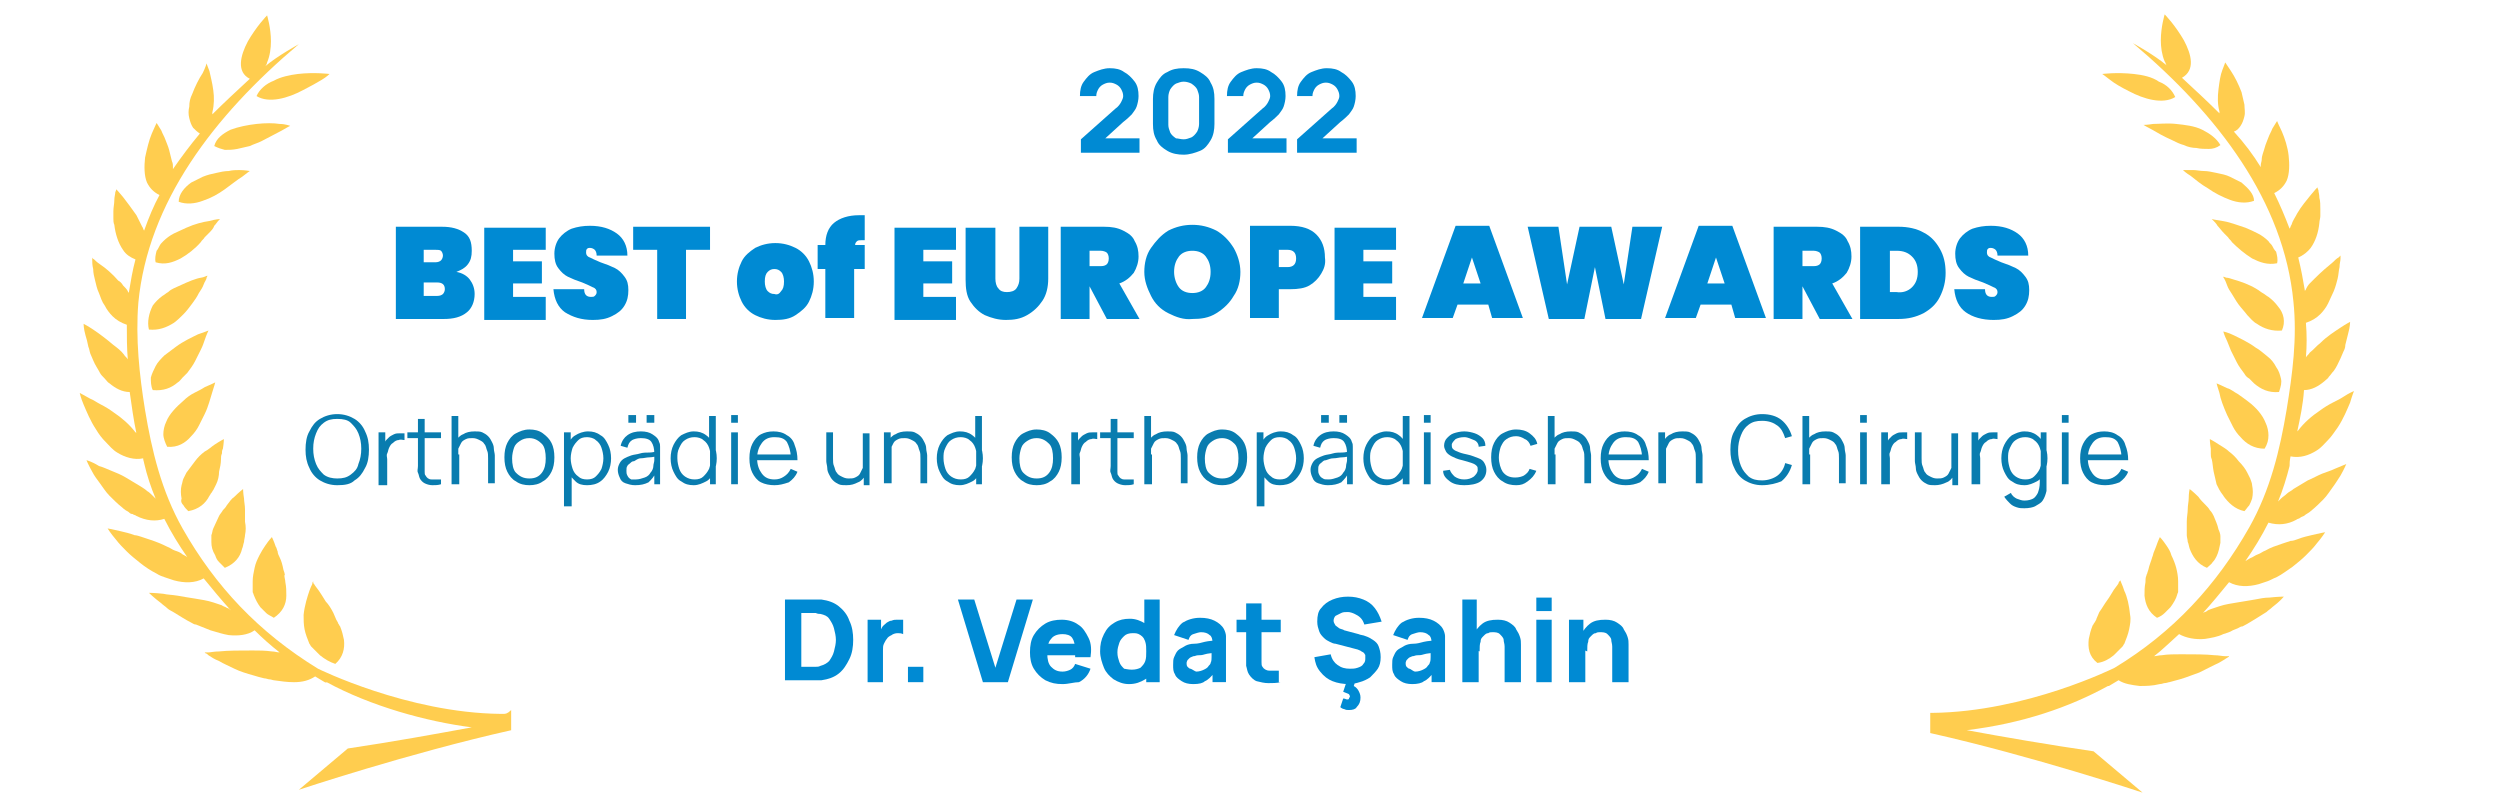 <svg xmlns="http://www.w3.org/2000/svg" xmlns:xlink="http://www.w3.org/1999/xlink" id="Ebene_1" x="0px" y="0px" width="260.2px" height="83.3px" viewBox="0 0 260.2 83.3" style="enable-background:new 0 0 260.2 83.3;" xml:space="preserve"><style type="text/css">	.st0{fill:#008AD3;}	.st1{fill:#FFCD4F;}	.st2{fill:#097CAF;}</style><g>	<path class="st0" d="M81.7,71v-8.6h2.8c0.1,0,0.2,0,0.4,0c0.2,0,0.4,0,0.6,0c0.7,0.1,1.3,0.3,1.8,0.7c0.5,0.4,0.9,0.9,1.1,1.5   c0.3,0.6,0.4,1.3,0.4,2s-0.1,1.4-0.4,2c-0.3,0.6-0.6,1.1-1.1,1.5s-1.1,0.6-1.8,0.7c-0.2,0-0.4,0-0.6,0c-0.2,0-0.4,0-0.4,0H81.7z    M83.4,69.4h1.1c0.1,0,0.3,0,0.4,0c0.2,0,0.3,0,0.5-0.1c0.4-0.1,0.7-0.3,0.9-0.5c0.2-0.3,0.4-0.6,0.5-1c0.1-0.4,0.2-0.8,0.2-1.2   c0-0.4-0.1-0.8-0.2-1.2c-0.1-0.4-0.3-0.7-0.5-1c-0.2-0.3-0.5-0.4-0.9-0.5c-0.1,0-0.3,0-0.5-0.1c-0.2,0-0.3,0-0.4,0h-1.1V69.4z"></path>	<path class="st0" d="M90.3,71v-6.5h1.4v1.6l-0.2-0.2c0.1-0.2,0.2-0.4,0.3-0.6s0.3-0.3,0.5-0.5c0.2-0.1,0.3-0.2,0.5-0.2   c0.2-0.1,0.4-0.1,0.6-0.1c0.2,0,0.4,0,0.6,0V66c-0.2-0.1-0.4-0.1-0.6-0.1c-0.2,0-0.5,0.1-0.6,0.2c-0.2,0.1-0.4,0.2-0.5,0.4   c-0.1,0.1-0.2,0.3-0.3,0.5c-0.1,0.2-0.1,0.4-0.1,0.7V71H90.3z"></path>	<path class="st0" d="M94.5,71v-1.6h1.6V71H94.5z"></path>	<path class="st0" d="M102.3,71l-2.6-8.6h1.7l2.2,7.1l2.2-7.1h1.7l-2.6,8.6H102.3z"></path>	<path class="st0" d="M110.6,71.2c-0.7,0-1.2-0.1-1.8-0.4c-0.5-0.3-0.9-0.7-1.2-1.2c-0.3-0.5-0.4-1.1-0.4-1.7c0-0.7,0.1-1.3,0.4-1.8   c0.3-0.5,0.7-0.9,1.2-1.2c0.5-0.3,1.1-0.4,1.7-0.4c0.7,0,1.3,0.2,1.7,0.5c0.5,0.3,0.8,0.8,1.1,1.4s0.3,1.3,0.2,2h-1.6v-0.6   c0-0.7-0.1-1.1-0.3-1.4s-0.6-0.4-1-0.4c-0.6,0-1,0.2-1.2,0.5c-0.3,0.3-0.4,0.8-0.4,1.5c0,0.6,0.1,1.1,0.4,1.4   c0.3,0.3,0.6,0.5,1.2,0.5c0.3,0,0.6-0.1,0.8-0.2c0.2-0.1,0.4-0.3,0.5-0.6l1.6,0.5c-0.2,0.6-0.6,1.1-1.2,1.4   C111.8,71,111.2,71.2,110.6,71.2z M108.5,68.2V67h4.3v1.2H108.5z"></path>	<path class="st0" d="M117.5,71.2c-0.6,0-1.1-0.2-1.6-0.5c-0.4-0.3-0.8-0.7-1-1.2c-0.2-0.5-0.4-1.1-0.4-1.7c0-0.7,0.1-1.2,0.4-1.8   s0.6-0.9,1.1-1.2c0.5-0.3,1-0.4,1.6-0.4c0.6,0,1.1,0.2,1.6,0.5s0.7,0.7,1,1.2c0.2,0.5,0.3,1.1,0.3,1.7c0,0.6-0.1,1.2-0.3,1.7   c-0.2,0.5-0.5,0.9-1,1.2S118.2,71.2,117.5,71.2z M117.8,69.7c0.4,0,0.7-0.1,0.9-0.2c0.2-0.2,0.4-0.4,0.5-0.7c0.1-0.3,0.1-0.6,0.1-1   c0-0.4,0-0.7-0.1-1c-0.1-0.3-0.2-0.5-0.5-0.7s-0.5-0.2-0.8-0.2c-0.4,0-0.7,0.1-0.9,0.3c-0.2,0.2-0.4,0.4-0.5,0.7s-0.2,0.6-0.2,1   c0,0.4,0.1,0.7,0.2,1c0.1,0.3,0.3,0.5,0.5,0.7C117.1,69.6,117.4,69.7,117.8,69.7z M119.3,71v-4.4h-0.2v-4.2h1.6V71H119.3z"></path>	<path class="st0" d="M124.2,71.2c-0.5,0-0.9-0.1-1.2-0.3c-0.3-0.2-0.6-0.4-0.7-0.7c-0.2-0.3-0.2-0.6-0.2-1c0-0.3,0-0.6,0.1-0.8   c0.1-0.2,0.2-0.5,0.4-0.7s0.5-0.3,0.8-0.5c0.2-0.1,0.5-0.2,0.9-0.2s0.7-0.1,1.1-0.2s0.9-0.1,1.4-0.2l-0.6,0.3   c0-0.4-0.1-0.7-0.3-0.8c-0.2-0.2-0.5-0.3-0.9-0.3c-0.2,0-0.5,0.1-0.8,0.2c-0.3,0.1-0.4,0.3-0.5,0.6l-1.5-0.5c0.2-0.5,0.5-1,0.9-1.3   c0.5-0.3,1.1-0.5,1.8-0.5c0.6,0,1.1,0.1,1.5,0.3c0.4,0.2,0.8,0.5,1,0.9c0.1,0.2,0.2,0.5,0.2,0.7c0,0.2,0,0.5,0,0.8v4h-1.4v-1.3   l0.2,0.3c-0.3,0.4-0.7,0.8-1,0.9C125.2,71.1,124.8,71.2,124.2,71.2z M124.5,69.9c0.3,0,0.6-0.1,0.8-0.2c0.2-0.1,0.4-0.2,0.5-0.4   c0.1-0.1,0.2-0.2,0.2-0.3c0.1-0.2,0.1-0.4,0.1-0.6c0-0.2,0-0.4,0-0.6l0.5,0.1c-0.5,0.1-0.9,0.1-1.2,0.2c-0.3,0.1-0.5,0.1-0.7,0.1   c-0.2,0-0.3,0.1-0.5,0.1c-0.2,0.1-0.3,0.1-0.4,0.2c-0.1,0.1-0.2,0.2-0.2,0.2s-0.1,0.2-0.1,0.3c0,0.1,0,0.3,0.1,0.4   c0.1,0.1,0.2,0.2,0.3,0.2S124.4,69.9,124.5,69.9z"></path>	<path class="st0" d="M128.7,65.8v-1.3h4.6v1.3H128.7z M133.3,71c-0.4,0.1-0.9,0.1-1.3,0.1c-0.4,0-0.8-0.1-1.2-0.2   c-0.3-0.1-0.6-0.4-0.8-0.7c-0.2-0.3-0.2-0.6-0.3-0.9c0-0.3,0-0.7,0-1v-5.5h1.6v5.4c0,0.3,0,0.5,0,0.7c0,0.2,0,0.4,0.1,0.5   c0.1,0.2,0.4,0.4,0.7,0.4c0.3,0,0.7,0,1,0V71z"></path>	<path class="st0" d="M140.4,71.2c-0.6,0-1.2-0.1-1.7-0.3c-0.5-0.2-0.9-0.5-1.3-1s-0.5-0.9-0.6-1.5l1.7-0.3c0.1,0.5,0.4,0.9,0.7,1.1   c0.4,0.3,0.8,0.4,1.3,0.4c0.3,0,0.5,0,0.8-0.1s0.5-0.2,0.6-0.4c0.2-0.2,0.2-0.4,0.2-0.6c0-0.1,0-0.2,0-0.3S142,68.1,142,68   c-0.1-0.1-0.1-0.1-0.3-0.2c-0.1-0.1-0.2-0.1-0.4-0.2L139,67c-0.2,0-0.4-0.1-0.6-0.2c-0.2-0.1-0.4-0.2-0.6-0.4   c-0.2-0.2-0.4-0.4-0.5-0.7s-0.2-0.6-0.2-1c0-0.6,0.1-1.1,0.4-1.4c0.3-0.4,0.7-0.7,1.2-0.9c0.5-0.2,1-0.3,1.6-0.3   c0.6,0,1.1,0.1,1.6,0.3c0.5,0.2,0.9,0.5,1.2,0.9s0.5,0.8,0.7,1.4L142,65c-0.1-0.3-0.2-0.5-0.4-0.7s-0.4-0.3-0.6-0.4   c-0.2-0.1-0.5-0.2-0.7-0.2c-0.3,0-0.5,0-0.7,0.1c-0.2,0.1-0.4,0.2-0.6,0.3c-0.1,0.1-0.2,0.3-0.2,0.5c0,0.2,0.1,0.3,0.2,0.5   c0.1,0.1,0.3,0.2,0.4,0.3c0.2,0.1,0.4,0.1,0.5,0.2l1.5,0.4c0.2,0.1,0.5,0.1,0.7,0.2c0.3,0.1,0.5,0.2,0.8,0.4s0.5,0.4,0.6,0.7   s0.2,0.6,0.2,1.1c0,0.5-0.1,0.9-0.3,1.2c-0.2,0.3-0.5,0.6-0.8,0.9c-0.3,0.2-0.7,0.4-1.1,0.5C141.2,71.1,140.8,71.2,140.4,71.2z    M140.4,73.9c-0.2,0-0.3,0-0.5-0.1c-0.1,0-0.3-0.1-0.4-0.2l0.3-0.9c0.2,0,0.3,0.1,0.4,0.1c0.1,0,0.2,0,0.2-0.1s0.1-0.1,0.1-0.2   c0-0.1-0.1-0.3-0.2-0.3c-0.2-0.1-0.3-0.1-0.5-0.2l0.4-1.2l0.9,0l-0.2,0.6c0.2,0.1,0.4,0.3,0.5,0.5s0.2,0.4,0.2,0.7   c0,0.4-0.1,0.7-0.4,1C141.1,73.8,140.8,73.9,140.4,73.9z"></path>	<path class="st0" d="M147,71.2c-0.5,0-0.9-0.1-1.2-0.3c-0.3-0.2-0.6-0.4-0.7-0.7c-0.2-0.3-0.2-0.6-0.2-1c0-0.3,0-0.6,0.1-0.8   c0.1-0.2,0.2-0.5,0.4-0.7s0.5-0.3,0.8-0.5c0.2-0.1,0.5-0.2,0.9-0.2s0.7-0.1,1.1-0.2s0.9-0.1,1.4-0.2l-0.6,0.3   c0-0.4-0.1-0.7-0.3-0.8c-0.2-0.2-0.5-0.3-0.9-0.3c-0.2,0-0.5,0.1-0.8,0.2c-0.3,0.1-0.4,0.3-0.5,0.6l-1.5-0.5c0.2-0.5,0.5-1,0.9-1.3   c0.5-0.3,1.1-0.5,1.8-0.5c0.6,0,1.1,0.1,1.5,0.3c0.4,0.2,0.8,0.5,1,0.9c0.1,0.2,0.2,0.5,0.2,0.7c0,0.2,0,0.5,0,0.8v4h-1.4v-1.3   l0.2,0.3c-0.3,0.4-0.7,0.8-1,0.9C148,71.1,147.5,71.2,147,71.2z M147.3,69.9c0.3,0,0.6-0.1,0.8-0.2c0.2-0.1,0.4-0.2,0.5-0.4   c0.1-0.1,0.2-0.2,0.2-0.3c0.1-0.2,0.1-0.4,0.1-0.6c0-0.2,0-0.4,0-0.6l0.5,0.1c-0.5,0.1-0.9,0.1-1.2,0.2c-0.3,0.1-0.5,0.1-0.7,0.1   c-0.2,0-0.3,0.1-0.5,0.1c-0.2,0.1-0.3,0.1-0.4,0.2c-0.1,0.1-0.2,0.2-0.2,0.2s-0.1,0.2-0.1,0.3c0,0.1,0,0.3,0.1,0.4   c0.1,0.1,0.2,0.2,0.3,0.2S147.1,69.9,147.3,69.9z"></path>	<path class="st0" d="M152.2,71v-8.6h1.5v4.4h0.2V71H152.2z M156.6,71v-3.1c0-0.1,0-0.3,0-0.6s-0.1-0.5-0.1-0.7s-0.2-0.4-0.4-0.6   c-0.2-0.2-0.5-0.2-0.8-0.2c-0.1,0-0.3,0-0.4,0.1c-0.2,0-0.3,0.1-0.5,0.3s-0.3,0.3-0.3,0.6c-0.1,0.2-0.1,0.6-0.1,1l-0.9-0.4   c0-0.5,0.1-1,0.3-1.4c0.2-0.4,0.5-0.8,0.9-1.1c0.4-0.3,0.9-0.4,1.6-0.4c0.5,0,0.9,0.1,1.2,0.3c0.3,0.2,0.6,0.4,0.7,0.7   c0.2,0.3,0.3,0.5,0.4,0.8c0.1,0.3,0.1,0.5,0.1,0.8c0,0.2,0,0.4,0,0.5V71H156.6z"></path>	<path class="st0" d="M159.9,63.6v-1.4h1.6v1.4H159.9z M159.9,71v-6.5h1.6V71H159.9z"></path>	<path class="st0" d="M163.3,71v-6.5h1.5v2.1h0.2V71H163.3z M167.8,71v-3.1c0-0.1,0-0.3,0-0.6s-0.1-0.5-0.1-0.7s-0.2-0.4-0.4-0.6   c-0.2-0.2-0.5-0.2-0.8-0.2c-0.1,0-0.3,0-0.4,0.1c-0.2,0-0.3,0.1-0.5,0.3s-0.3,0.3-0.3,0.6c-0.1,0.2-0.1,0.6-0.1,1l-0.9-0.4   c0-0.5,0.1-1,0.3-1.4c0.2-0.4,0.5-0.8,0.9-1.1c0.4-0.3,0.9-0.4,1.6-0.4c0.5,0,0.9,0.1,1.2,0.3c0.3,0.2,0.6,0.4,0.7,0.7   c0.2,0.3,0.3,0.5,0.4,0.8c0.1,0.3,0.1,0.5,0.1,0.8c0,0.2,0,0.4,0,0.5V71H167.8z"></path></g><g>	<path class="st0" d="M48.9,29.1c0.3,0.4,0.5,0.9,0.5,1.5c0,0.8-0.3,1.5-0.8,1.9c-0.6,0.5-1.4,0.7-2.4,0.7h-5v-9.6H46   c1,0,1.7,0.2,2.3,0.6s0.8,1,0.8,1.9c0,0.6-0.1,1-0.4,1.4c-0.3,0.4-0.7,0.6-1.2,0.8C48.1,28.4,48.6,28.7,48.9,29.1z M44.1,27.3h1.2   c0.3,0,0.5-0.1,0.6-0.2s0.2-0.3,0.2-0.5c0-0.2-0.1-0.4-0.2-0.5S45.5,26,45.3,26h-1.2V27.3z M46.1,30.6c0.1-0.1,0.2-0.3,0.2-0.5   c0-0.5-0.3-0.7-0.8-0.7h-1.4v1.4h1.4C45.8,30.8,46,30.7,46.1,30.6z"></path>	<path class="st0" d="M53.4,26v1.2h3v2.3h-3v1.4h3.4v2.4h-6.4v-9.6h6.4V26H53.4z"></path>	<path class="st0" d="M58.8,32.5c-0.7-0.5-1.1-1.3-1.2-2.4h3.2c0,0.6,0.3,0.8,0.7,0.8c0.2,0,0.3,0,0.4-0.1s0.2-0.2,0.2-0.4   c0-0.2-0.1-0.4-0.4-0.5c-0.2-0.1-0.6-0.3-1.1-0.5c-0.6-0.2-1.1-0.4-1.5-0.6c-0.4-0.2-0.7-0.5-1-0.9c-0.3-0.4-0.4-0.9-0.4-1.5   c0-0.6,0.2-1.2,0.5-1.6c0.3-0.4,0.8-0.8,1.3-1c0.6-0.2,1.2-0.3,1.9-0.3c1.2,0,2.1,0.3,2.8,0.8s1.1,1.3,1.1,2.3h-3.2   c0-0.3-0.1-0.5-0.2-0.6s-0.3-0.2-0.5-0.2c-0.1,0-0.2,0-0.3,0.1c-0.1,0.1-0.1,0.2-0.1,0.4c0,0.2,0.1,0.4,0.4,0.5   c0.2,0.1,0.6,0.3,1.1,0.5c0.6,0.2,1.1,0.4,1.5,0.6c0.4,0.2,0.7,0.5,1,0.9c0.3,0.4,0.4,0.8,0.4,1.4c0,0.6-0.1,1.1-0.4,1.6   c-0.3,0.5-0.7,0.8-1.3,1.1s-1.2,0.4-2,0.4C60.5,33.3,59.6,33,58.8,32.5z"></path>	<path class="st0" d="M73.9,23.6V26h-2.5v7.2h-3V26h-2.5v-2.4H73.9z"></path>	<path class="st0" d="M78.6,32.8c-0.6-0.3-1.1-0.8-1.4-1.4c-0.3-0.6-0.5-1.3-0.5-2.1c0-0.8,0.2-1.5,0.5-2.1c0.3-0.6,0.8-1,1.4-1.4   c0.6-0.3,1.3-0.5,2.1-0.5c0.8,0,1.5,0.2,2.1,0.5c0.6,0.3,1.1,0.8,1.4,1.4c0.3,0.6,0.5,1.3,0.5,2.1c0,0.8-0.2,1.5-0.5,2.1   c-0.3,0.6-0.8,1-1.4,1.4s-1.3,0.5-2.1,0.5C79.9,33.3,79.2,33.1,78.6,32.8z M81.3,30.3c0.2-0.2,0.3-0.5,0.3-1c0-0.4-0.1-0.8-0.3-1   S80.9,28,80.6,28c-0.3,0-0.5,0.1-0.7,0.3s-0.3,0.5-0.3,1c0,0.4,0.1,0.8,0.3,1s0.4,0.3,0.7,0.3C80.9,30.7,81.1,30.6,81.3,30.3z"></path>	<path class="st0" d="M89.7,25c-0.2,0-0.4,0-0.5,0.1c-0.1,0.1-0.2,0.2-0.2,0.4H90V28h-1.1v5.1h-3V28h-0.8v-2.5h0.8   c0-1,0.3-1.8,0.9-2.3c0.6-0.5,1.5-0.8,2.6-0.8c0.1,0,0.3,0,0.6,0V25C89.8,25,89.7,25,89.7,25z"></path>	<path class="st0" d="M96.1,26v1.2h3v2.3h-3v1.4h3.4v2.4h-6.4v-9.6h6.4V26H96.1z"></path>	<path class="st0" d="M103.6,23.6V29c0,0.4,0.1,0.8,0.3,1c0.2,0.3,0.5,0.4,0.9,0.4c0.4,0,0.8-0.1,1-0.4c0.2-0.3,0.3-0.6,0.3-1v-5.4   h3V29c0,0.9-0.2,1.7-0.6,2.3c-0.4,0.6-0.9,1.1-1.6,1.5s-1.4,0.5-2.2,0.5c-0.8,0-1.5-0.2-2.2-0.5c-0.6-0.3-1.1-0.8-1.5-1.4   c-0.4-0.6-0.5-1.4-0.5-2.3v-5.4H103.6z"></path>	<path class="st0" d="M115.2,33.2l-1.8-3.4h0v3.4h-3v-9.6h4.5c0.8,0,1.4,0.1,2,0.4c0.6,0.3,1,0.6,1.2,1.1c0.3,0.5,0.4,1,0.4,1.6   c0,0.6-0.2,1.2-0.5,1.7c-0.4,0.5-0.9,0.9-1.5,1.1l2.1,3.7H115.2z M113.4,27.7h1.2c0.3,0,0.5-0.1,0.6-0.2c0.1-0.1,0.2-0.3,0.2-0.6   c0-0.3-0.1-0.5-0.2-0.6c-0.1-0.1-0.4-0.2-0.6-0.2h-1.2V27.7z"></path>	<path class="st0" d="M121.6,32.6c-0.8-0.4-1.4-1-1.8-1.8s-0.7-1.6-0.7-2.5c0-0.9,0.2-1.8,0.7-2.5s1-1.3,1.8-1.8   c0.8-0.4,1.6-0.6,2.5-0.6s1.7,0.2,2.5,0.6c0.7,0.4,1.3,1,1.8,1.8c0.4,0.7,0.7,1.6,0.7,2.5c0,0.9-0.2,1.8-0.7,2.5   c-0.4,0.7-1,1.3-1.8,1.8s-1.6,0.6-2.5,0.6C123.2,33.3,122.4,33,121.6,32.6z M125.5,29.9c0.3-0.4,0.5-0.9,0.5-1.6   c0-0.7-0.2-1.2-0.5-1.6c-0.3-0.4-0.8-0.6-1.4-0.6c-0.6,0-1.1,0.2-1.4,0.6c-0.3,0.4-0.5,0.9-0.5,1.6c0,0.6,0.2,1.2,0.5,1.6   c0.3,0.4,0.8,0.6,1.4,0.6C124.7,30.5,125.2,30.3,125.5,29.9z"></path>	<path class="st0" d="M137.5,28.5c-0.3,0.5-0.7,0.9-1.2,1.2c-0.5,0.3-1.2,0.4-2,0.4h-1.2v3h-3v-9.6h4.2c1.2,0,2.1,0.3,2.7,0.9   s0.9,1.4,0.9,2.4C138,27.5,137.8,28,137.5,28.5z M134.9,26.9c0-0.6-0.3-0.9-0.9-0.9h-0.9v1.8h0.9C134.6,27.8,134.9,27.5,134.9,26.9   z"></path>	<path class="st0" d="M141.9,26v1.2h3v2.3h-3v1.4h3.4v2.4h-6.4v-9.6h6.4V26H141.9z"></path>	<path class="st0" d="M154.9,31.7h-3.2l-0.5,1.4h-3.2l3.5-9.6h3.5l3.5,9.6h-3.2L154.9,31.7z M154.1,29.5l-0.9-2.7l-0.9,2.7H154.1z"></path>	<path class="st0" d="M173,23.6l-2.2,9.6h-3.7l-1.1-5.4l-1.1,5.4h-3.7l-2.2-9.6h3.2l0.9,6l1.3-6h3.3l1.3,6l0.9-6H173z"></path>	<path class="st0" d="M180.2,31.7H177l-0.5,1.4h-3.2l3.5-9.6h3.5l3.5,9.6h-3.2L180.2,31.7z M179.5,29.5l-0.9-2.7l-0.9,2.7H179.5z"></path>	<path class="st0" d="M189.4,33.2l-1.8-3.4h0v3.4h-3v-9.6h4.5c0.8,0,1.4,0.1,2,0.4c0.6,0.3,1,0.6,1.2,1.1c0.3,0.5,0.4,1,0.4,1.6   c0,0.6-0.2,1.2-0.5,1.7c-0.4,0.5-0.9,0.9-1.5,1.1l2.1,3.7H189.4z M187.6,27.7h1.2c0.3,0,0.5-0.1,0.6-0.2c0.1-0.1,0.2-0.3,0.2-0.6   c0-0.3-0.1-0.5-0.2-0.6c-0.1-0.1-0.4-0.2-0.6-0.2h-1.2V27.7z"></path>	<path class="st0" d="M200.2,24.2c0.8,0.4,1.3,1,1.7,1.7s0.6,1.5,0.6,2.5c0,0.9-0.2,1.7-0.6,2.5s-1,1.3-1.7,1.7   c-0.8,0.4-1.6,0.6-2.6,0.6h-4v-9.6h4C198.6,23.6,199.5,23.8,200.2,24.2z M199,29.9c0.4-0.4,0.6-0.9,0.6-1.6c0-0.7-0.2-1.2-0.6-1.6   c-0.4-0.4-0.9-0.6-1.6-0.6h-0.7v4.3h0.7C198,30.5,198.6,30.3,199,29.9z"></path>	<path class="st0" d="M204.6,32.5c-0.7-0.5-1.1-1.3-1.2-2.4h3.2c0,0.6,0.3,0.8,0.7,0.8c0.2,0,0.3,0,0.4-0.1s0.2-0.2,0.2-0.4   c0-0.2-0.1-0.4-0.4-0.5c-0.2-0.1-0.6-0.3-1.1-0.5c-0.6-0.2-1.1-0.4-1.5-0.6c-0.4-0.2-0.7-0.5-1-0.9c-0.3-0.4-0.4-0.9-0.4-1.5   c0-0.6,0.2-1.2,0.5-1.6c0.3-0.4,0.8-0.8,1.3-1c0.6-0.2,1.2-0.3,1.9-0.3c1.2,0,2.1,0.3,2.8,0.8s1.1,1.3,1.1,2.3h-3.2   c0-0.3-0.1-0.5-0.2-0.6s-0.3-0.2-0.5-0.2c-0.1,0-0.2,0-0.3,0.1c-0.1,0.1-0.1,0.2-0.1,0.4c0,0.2,0.1,0.4,0.4,0.5   c0.2,0.1,0.6,0.3,1.1,0.5c0.6,0.2,1.1,0.4,1.5,0.6c0.4,0.2,0.7,0.5,1,0.9c0.3,0.4,0.4,0.8,0.4,1.4c0,0.6-0.1,1.1-0.4,1.6   c-0.3,0.5-0.7,0.8-1.3,1.1s-1.2,0.4-2,0.4C206.3,33.3,205.3,33,204.6,32.5z"></path></g><g>	<path class="st0" d="M112.5,15.9v-1.4l3.6-3.2c0.3-0.2,0.5-0.5,0.6-0.7c0.1-0.2,0.2-0.4,0.2-0.6c0-0.3-0.1-0.5-0.2-0.7   s-0.3-0.4-0.5-0.5c-0.2-0.1-0.4-0.2-0.7-0.2c-0.3,0-0.5,0.1-0.7,0.2s-0.4,0.3-0.5,0.5c-0.1,0.2-0.2,0.4-0.2,0.7h-1.7   c0-0.6,0.1-1.1,0.4-1.5c0.3-0.4,0.6-0.8,1.1-1c0.5-0.2,1-0.4,1.6-0.4c0.6,0,1.1,0.1,1.5,0.4c0.4,0.2,0.8,0.6,1.1,1   c0.3,0.4,0.4,0.9,0.4,1.5c0,0.4-0.1,0.8-0.2,1.1c-0.1,0.3-0.3,0.5-0.5,0.8c-0.2,0.2-0.5,0.5-0.9,0.8l-2.3,2.1l-0.1-0.4h4.1v1.5   H112.5z"></path>	<path class="st0" d="M123.2,16.1c-0.6,0-1.2-0.1-1.7-0.4c-0.5-0.3-0.9-0.6-1.1-1.1c-0.3-0.5-0.4-1-0.4-1.7v-2.6   c0-0.6,0.1-1.2,0.4-1.7c0.3-0.5,0.6-0.9,1.1-1.1c0.5-0.3,1-0.4,1.7-0.4s1.2,0.1,1.7,0.4s0.9,0.6,1.1,1.1c0.3,0.5,0.4,1,0.4,1.7v2.6   c0,0.6-0.1,1.2-0.4,1.7c-0.3,0.5-0.6,0.9-1.1,1.1C124.4,15.9,123.8,16.1,123.2,16.1z M123.2,14.5c0.3,0,0.5-0.1,0.8-0.2   c0.2-0.1,0.4-0.3,0.6-0.6c0.1-0.2,0.2-0.5,0.2-0.8v-2.8c0-0.3-0.1-0.5-0.2-0.8c-0.1-0.2-0.3-0.4-0.6-0.6c-0.2-0.1-0.5-0.2-0.8-0.2   s-0.5,0.1-0.8,0.2c-0.2,0.1-0.4,0.3-0.6,0.6c-0.1,0.2-0.2,0.5-0.2,0.8V13c0,0.3,0.1,0.5,0.2,0.8c0.1,0.2,0.3,0.4,0.6,0.6   C122.6,14.4,122.9,14.5,123.2,14.5z"></path>	<path class="st0" d="M127.8,15.9v-1.4l3.6-3.2c0.3-0.2,0.5-0.5,0.6-0.7c0.1-0.2,0.2-0.4,0.2-0.6c0-0.3-0.1-0.5-0.2-0.7   s-0.3-0.4-0.5-0.5c-0.2-0.1-0.4-0.2-0.7-0.2c-0.3,0-0.5,0.1-0.7,0.2s-0.4,0.3-0.5,0.5c-0.1,0.2-0.2,0.4-0.2,0.7h-1.7   c0-0.6,0.1-1.1,0.4-1.5c0.3-0.4,0.6-0.8,1.1-1c0.5-0.2,1-0.4,1.6-0.4c0.6,0,1.1,0.1,1.5,0.4c0.4,0.2,0.8,0.6,1.1,1   c0.3,0.4,0.4,0.9,0.4,1.5c0,0.4-0.1,0.8-0.2,1.1c-0.1,0.3-0.3,0.5-0.5,0.8c-0.2,0.2-0.5,0.5-0.9,0.8l-2.3,2.1l-0.1-0.4h4.1v1.5   H127.8z"></path>	<path class="st0" d="M135,15.9v-1.4l3.6-3.2c0.3-0.2,0.5-0.5,0.6-0.7c0.1-0.2,0.2-0.4,0.2-0.6c0-0.3-0.1-0.5-0.2-0.7   s-0.3-0.4-0.5-0.5c-0.2-0.1-0.4-0.2-0.7-0.2c-0.3,0-0.5,0.1-0.7,0.2s-0.4,0.3-0.5,0.5c-0.1,0.2-0.2,0.4-0.2,0.7H135   c0-0.6,0.1-1.1,0.4-1.5c0.3-0.4,0.6-0.8,1.1-1c0.5-0.2,1-0.4,1.6-0.4c0.6,0,1.1,0.1,1.5,0.4c0.4,0.2,0.8,0.6,1.1,1   c0.3,0.4,0.4,0.9,0.4,1.5c0,0.4-0.1,0.8-0.2,1.1c-0.1,0.3-0.3,0.5-0.5,0.8c-0.2,0.2-0.5,0.5-0.9,0.8l-2.3,2.1l-0.1-0.4h4.1v1.5H135   z"></path></g><g>	<path class="st1" d="M33.2,61.5c-0.2-0.3-0.4-0.5-0.5-0.7c-0.1-0.1-0.1-0.1-0.1-0.2c0,0,0-0.1,0-0.1s-0.1,0.1-0.1,0.3   c-0.1,0.2-0.2,0.4-0.3,0.7c-0.2,0.6-0.5,1.5-0.6,2.5c0,0.5,0,1,0.1,1.5c0.1,0.5,0.3,1,0.5,1.5c0.1,0.1,0.1,0.2,0.2,0.3   c0.1,0.1,0.2,0.2,0.3,0.3c0.2,0.2,0.4,0.4,0.6,0.6c0.5,0.4,1,0.7,1.6,0.9c0.8-0.7,1-1.6,0.9-2.5c-0.1-0.5-0.2-0.9-0.4-1.4   c-0.1-0.1-0.1-0.2-0.2-0.3c0-0.1-0.1-0.2-0.2-0.4c-0.1-0.2-0.2-0.5-0.3-0.7c-0.2-0.4-0.5-0.9-0.8-1.2   C33.6,62.1,33.4,61.8,33.2,61.5z"></path>	<path class="st1" d="M29.6,59.6l-0.1-0.3c-0.1-0.5-0.2-0.9-0.4-1.3c-0.1-0.2-0.2-0.4-0.2-0.6c-0.1-0.2-0.1-0.4-0.2-0.5   c-0.2-0.6-0.4-1-0.4-1s-0.3,0.3-0.7,0.9c-0.2,0.3-0.4,0.6-0.6,1c-0.2,0.4-0.4,0.8-0.5,1.3c-0.1,0.5-0.2,0.9-0.2,1.4   c0,0.2,0,0.5,0,0.7c0,0.1,0,0.2,0,0.4c0,0.1,0.1,0.2,0.1,0.3c0.2,0.5,0.4,0.9,0.7,1.3c0.2,0.2,0.4,0.4,0.6,0.6   c0.2,0.2,0.5,0.3,0.8,0.5c0.9-0.6,1.3-1.4,1.3-2.3c0-0.5,0-0.9-0.1-1.4c0-0.2-0.1-0.5-0.1-0.7C29.7,59.8,29.6,59.7,29.6,59.6z"></path>	<path class="st1" d="M22.8,58.5c0.2,0.2,0.4,0.4,0.6,0.6c1-0.4,1.6-1.1,1.8-2c0.1-0.2,0.1-0.4,0.2-0.7c0-0.2,0.1-0.5,0.1-0.7   c0.1-0.5,0.1-0.9,0-1.4c0-0.5,0-0.9,0-1.3c0-0.4-0.1-0.8-0.1-1.1c-0.1-0.6-0.1-1-0.1-1s-0.4,0.3-0.9,0.8c-0.3,0.2-0.5,0.5-0.8,0.9   c-0.1,0.2-0.3,0.4-0.4,0.5c-0.1,0.2-0.3,0.4-0.4,0.6c-0.2,0.4-0.4,0.9-0.6,1.3c-0.1,0.2-0.1,0.5-0.2,0.7c0,0.2,0,0.5,0,0.7   c0,0.5,0.1,0.9,0.4,1.4C22.5,58.1,22.6,58.3,22.8,58.5z"></path>	<path class="st1" d="M19.1,52.6c0.1,0.2,0.3,0.4,0.5,0.6c1.1-0.2,1.8-0.8,2.2-1.6c0.1-0.1,0.1-0.2,0.2-0.3c0.1-0.1,0.1-0.2,0.2-0.3   c0.1-0.2,0.2-0.4,0.3-0.6c0.2-0.4,0.3-0.9,0.3-1.3c0.1-0.4,0.2-0.9,0.2-1.3c0-0.2,0-0.4,0.1-0.6c0-0.2,0-0.3,0.1-0.5   c0.1-0.6,0.1-1,0.1-1s-0.4,0.2-1,0.6c-0.3,0.2-0.6,0.5-1,0.7c-0.4,0.3-0.7,0.6-1,1c-0.3,0.4-0.6,0.8-0.9,1.2   c-0.1,0.2-0.2,0.4-0.3,0.6c-0.1,0.2-0.1,0.4-0.2,0.7c-0.1,0.4-0.1,0.9,0,1.4C18.8,52.2,18.9,52.4,19.1,52.6z"></path>	<path class="st1" d="M19.9,45.4c0.3-0.3,0.6-0.7,0.8-1.1c0.2-0.4,0.4-0.8,0.6-1.2c0.4-0.8,0.6-1.7,0.8-2.3c0.2-0.6,0.3-1,0.3-1   s-0.4,0.2-1.1,0.5c-0.3,0.2-0.7,0.4-1.1,0.6c-0.4,0.2-0.8,0.5-1.1,0.8c-0.7,0.6-1.5,1.4-1.8,2.2c-0.2,0.4-0.3,0.9-0.3,1.3   c0,0.4,0.2,0.9,0.4,1.3C18.5,46.6,19.3,46.1,19.9,45.4z"></path>	<path class="st1" d="M18.5,39.8c0.2-0.1,0.3-0.3,0.5-0.5c0.2-0.2,0.3-0.3,0.5-0.5c0.3-0.4,0.6-0.8,0.8-1.2c0.1-0.2,0.2-0.4,0.3-0.6   c0.1-0.2,0.2-0.4,0.3-0.6c0.2-0.4,0.3-0.7,0.4-1c0.2-0.6,0.4-1,0.4-1s-0.5,0.2-1.1,0.4c-0.6,0.3-1.5,0.7-2.3,1.3   c-0.4,0.3-0.8,0.6-1.2,0.9c-0.3,0.3-0.7,0.7-0.9,1.1c-0.2,0.4-0.4,0.8-0.5,1.2c0,0.4,0,0.9,0.2,1.3C17,40.7,17.8,40.4,18.5,39.8z"></path>	<path class="st1" d="M15.5,34.3c1,0.1,1.8-0.2,2.6-0.7c0.4-0.3,0.7-0.6,1-0.9c0.3-0.3,0.6-0.7,0.9-1.1c0.3-0.4,0.5-0.7,0.7-1.1   c0.2-0.3,0.4-0.6,0.5-0.9c0.1-0.3,0.3-0.5,0.3-0.7c0.1-0.2,0.1-0.2,0.1-0.2s-0.1,0-0.3,0.1c-0.2,0.1-0.5,0.1-0.8,0.2   c-0.7,0.2-1.5,0.6-2.4,1c-0.2,0.1-0.4,0.2-0.6,0.4c-0.2,0.1-0.4,0.3-0.6,0.4c-0.4,0.3-0.7,0.6-1,1C15.5,32.6,15.3,33.5,15.5,34.3z"></path>	<path class="st1" d="M18.8,26.9c0.7-0.4,1.5-1,2.1-1.7c0.1-0.2,0.3-0.3,0.4-0.5c0.1-0.1,0.3-0.3,0.4-0.4c0.3-0.3,0.5-0.5,0.6-0.8   c0.2-0.2,0.3-0.4,0.4-0.5c0.1-0.1,0.2-0.2,0.2-0.2s-0.4,0-1.1,0.2c-0.7,0.1-1.5,0.3-2.4,0.7c-0.4,0.2-0.9,0.4-1.3,0.6   c-0.4,0.2-0.8,0.5-1.1,0.8c-0.2,0.2-0.3,0.3-0.4,0.5c-0.1,0.2-0.2,0.4-0.3,0.5c-0.1,0.4-0.2,0.8-0.1,1.2   C17.2,27.6,18,27.3,18.8,26.9z"></path>	<path class="st1" d="M24.9,17.7c-0.3,0-0.7,0-1.1,0.1c-0.4,0-0.9,0.1-1.3,0.2c-0.5,0.1-0.9,0.2-1.4,0.4c-0.2,0.1-0.4,0.2-0.6,0.3   c-0.2,0.1-0.4,0.2-0.6,0.3c-0.7,0.5-1.3,1.2-1.3,2c0.8,0.3,1.7,0.2,2.5-0.1c0.9-0.3,1.6-0.7,2.3-1.2c0.7-0.5,1.3-1,1.8-1.3   c0.5-0.4,0.8-0.6,0.8-0.6S25.5,17.7,24.9,17.7z"></path>	<path class="st1" d="M29.1,12.9c-0.6-0.1-1.5-0.1-2.4,0c-0.9,0.1-1.9,0.3-2.7,0.6c-0.8,0.4-1.5,0.9-1.7,1.7   c0.4,0.2,0.7,0.3,1.1,0.4c0.4,0,0.8,0,1.3-0.1c0.4-0.1,0.9-0.2,1.3-0.3c0.4-0.2,0.8-0.3,1.2-0.5c0.8-0.4,1.5-0.8,2.1-1.1   c0.5-0.3,0.9-0.5,0.9-0.5S29.7,12.9,29.1,12.9z"></path>	<path class="st1" d="M28.5,8.4C27.7,8.7,27,9.3,26.7,10c1.3,0.8,3.3,0.2,4.8-0.6c0.8-0.4,1.5-0.8,2-1.1c0.5-0.3,0.8-0.6,0.8-0.6   s-1.6-0.2-3.3,0C30.2,7.8,29.2,8,28.5,8.4z"></path>	<path class="st1" d="M52.4,74.3c-0.1,0-0.2,0-0.3,0v0c-9.7-0.1-19-4.7-19-4.7C26.9,65.8,22.4,61,19,55c-2.2-3.9-3.2-8.1-3.9-12.3   c-0.6-3.7-1-7.5-0.7-11.2c1-10.4,7.8-19.4,16.7-26.9c0,0-2.2,1.2-3.5,2.3c0,0,0,0,0,0c0.1-0.1,0.2-0.3,0.2-0.4   c0.3-0.7,0.4-1.5,0.4-2.2c0-1.4-0.4-2.7-0.4-2.7s-0.3,0.3-0.7,0.8c-0.4,0.5-0.9,1.2-1.3,1.9c-0.8,1.5-1.2,3.2,0.2,3.9   c-1.4,1.3-2.7,2.5-3.9,3.7c0-0.1,0-0.1,0-0.2c0.2-0.8,0.2-1.6,0.1-2.3c-0.1-0.8-0.3-1.5-0.4-2c-0.2-0.5-0.3-0.8-0.3-0.8   S21.4,7,21.1,7.6c-0.4,0.6-0.8,1.4-1.1,2.2c-0.2,0.4-0.3,0.8-0.3,1.3c-0.1,0.4-0.1,0.8,0,1.2c0.1,0.4,0.2,0.7,0.4,1   c0.2,0.2,0.4,0.4,0.7,0.6c-1,1.2-1.9,2.4-2.8,3.7c0-0.1,0-0.1,0-0.2c0-0.2,0-0.4-0.1-0.6c-0.1-0.4-0.2-0.8-0.3-1.2   c-0.1-0.4-0.3-0.8-0.4-1.1c-0.1-0.3-0.3-0.6-0.4-0.9c-0.3-0.5-0.5-0.8-0.5-0.8s-0.2,0.4-0.5,1.1c-0.3,0.7-0.5,1.6-0.7,2.5   c-0.1,0.9-0.1,1.9,0.2,2.6c0.3,0.6,0.7,1,1.3,1.3c-0.6,1.1-1.1,2.3-1.6,3.7c-0.1-0.1-0.1-0.3-0.2-0.4c-0.2-0.4-0.4-0.8-0.6-1.2   c-0.5-0.7-1-1.4-1.4-1.9c-0.4-0.5-0.7-0.8-0.7-0.8s0,0.1-0.1,0.3c0,0.2-0.1,0.5-0.1,0.8c0,0.4-0.1,0.8-0.1,1.2c0,0.2,0,0.4,0,0.7   c0,0.2,0,0.5,0.1,0.7c0.1,0.9,0.4,1.9,0.9,2.6c0.3,0.5,0.8,0.8,1.3,1c-0.3,1.1-0.5,2.3-0.7,3.5c0-0.1-0.1-0.1-0.1-0.2   c-0.1-0.2-0.3-0.4-0.5-0.6c-0.1-0.2-0.3-0.4-0.5-0.5c-0.6-0.7-1.3-1.3-1.9-1.7c-0.3-0.2-0.5-0.4-0.6-0.5c-0.2-0.1-0.2-0.2-0.2-0.2   s0,0.1,0,0.3c0,0.2,0,0.5,0.1,0.9c0,0.4,0.1,0.8,0.2,1.2c0.1,0.4,0.2,0.9,0.4,1.3c0.2,0.5,0.3,0.9,0.6,1.3c0.2,0.4,0.5,0.8,0.8,1.1   c0.4,0.4,0.9,0.7,1.5,0.9c0,1.2,0,2.4,0.1,3.6c-0.1-0.2-0.3-0.3-0.4-0.5c-0.3-0.4-0.7-0.7-1.1-1c-0.7-0.6-1.5-1.2-2.1-1.6   c-0.6-0.4-1-0.6-1-0.6s0,0.5,0.2,1.2c0.1,0.3,0.2,0.7,0.3,1.2c0.1,0.2,0.1,0.4,0.2,0.7c0.1,0.2,0.2,0.5,0.3,0.7   c0.2,0.5,0.5,0.9,0.7,1.3c0.1,0.2,0.3,0.4,0.5,0.6c0.2,0.2,0.3,0.4,0.5,0.5c0.6,0.5,1.3,0.9,2.1,0.9c0.2,1.4,0.4,2.9,0.7,4.3   c0,0,0-0.1-0.1-0.1c-0.6-0.8-1.4-1.5-2.3-2.1c-0.4-0.3-0.9-0.6-1.3-0.8c-0.4-0.2-0.8-0.5-1.1-0.6c-0.7-0.4-1.1-0.6-1.1-0.6   s0.1,0.5,0.4,1.2c0.3,0.7,0.7,1.7,1.3,2.6c0.3,0.5,0.6,0.9,1,1.3c0.4,0.4,0.7,0.8,1.2,1.1c0.8,0.5,1.8,0.8,2.7,0.6   c0,0.2,0.1,0.4,0.1,0.5c0.3,1.3,0.7,2.5,1.2,3.7c-0.1-0.1-0.2-0.2-0.3-0.3c-0.2-0.2-0.4-0.4-0.6-0.5c-0.2-0.2-0.4-0.3-0.7-0.5   c-0.5-0.3-1-0.6-1.5-0.9c-0.5-0.3-1-0.5-1.5-0.7c-0.5-0.2-0.9-0.4-1.3-0.5C9.5,48,9,47.9,9,47.9s0.2,0.5,0.6,1.2   c0.2,0.4,0.5,0.8,0.8,1.2c0.3,0.4,0.6,0.9,1,1.3c0.4,0.4,0.9,0.9,1.3,1.2c0.2,0.2,0.5,0.4,0.7,0.5c0.1,0.1,0.2,0.2,0.4,0.2   c0.1,0.1,0.3,0.1,0.4,0.2c1,0.5,2,0.6,2.9,0.3c0.7,1.4,1.5,2.7,2.4,4c-0.1-0.1-0.3-0.2-0.5-0.3c-0.2-0.2-0.5-0.3-0.8-0.4   c-0.3-0.1-0.5-0.3-0.8-0.4c-0.6-0.3-1.1-0.5-1.7-0.7c-0.3-0.1-0.6-0.2-0.9-0.3c-0.3-0.1-0.6-0.2-0.8-0.2c-0.5-0.2-1-0.3-1.4-0.4   c-0.8-0.2-1.4-0.3-1.4-0.3s0.3,0.5,0.9,1.2c0.3,0.4,0.7,0.8,1.1,1.2c0.4,0.4,0.9,0.8,1.4,1.2c0.5,0.4,1.1,0.8,1.7,1.1   c0.3,0.2,0.6,0.3,0.9,0.4c0.3,0.1,0.6,0.2,0.9,0.3c1.1,0.3,2.2,0.3,3.1-0.2c0.9,1.1,1.8,2.2,2.8,3.3c0,0-0.1,0-0.1-0.1   c-0.1-0.1-0.3-0.1-0.4-0.2c-0.2-0.1-0.3-0.1-0.4-0.2c-0.3-0.1-0.6-0.2-0.9-0.3c-0.6-0.2-1.3-0.3-1.9-0.4c-0.7-0.1-1.2-0.2-1.8-0.3   c-0.6-0.1-1.1-0.1-1.5-0.2c-0.9-0.1-1.5-0.1-1.5-0.1s0.5,0.5,1.3,1.1c0.2,0.2,0.4,0.3,0.6,0.5c0.2,0.2,0.5,0.3,0.8,0.5   c0.5,0.3,1.1,0.7,1.7,1c0.2,0.1,0.3,0.2,0.5,0.2c0.2,0.1,0.3,0.1,0.5,0.2c0.3,0.1,0.7,0.3,1,0.4c0.7,0.2,1.3,0.4,1.9,0.5   c1,0.1,2,0,2.7-0.5c0.8,0.8,1.7,1.6,2.6,2.3c-0.3,0-0.5-0.1-0.8-0.1c-0.7-0.1-1.4-0.1-2-0.1c-1.3,0-2.6,0-3.5,0.1   c-0.5,0-0.9,0.1-1.1,0.1c-0.3,0-0.4,0-0.4,0s0,0,0.1,0.1c0.1,0,0.2,0.1,0.3,0.2c0.3,0.2,0.6,0.4,1.1,0.6c0.5,0.3,1,0.5,1.6,0.8   c0.6,0.3,1.3,0.5,2,0.7c0.3,0.1,0.7,0.2,1.1,0.3c0.2,0,0.4,0.1,0.5,0.1c0.2,0,0.4,0.1,0.5,0.1c0.7,0.1,1.4,0.2,2.1,0.2   c0.9,0,1.6-0.2,2.2-0.6c0.3,0.2,0.7,0.4,1,0.6c0.1,0,0.1,0.1,0.2,0c4.6,2.5,10.4,4.1,15.1,4.7c-3.8,0.7-8.2,1.5-12.9,2.2l-5.1,4.3   c0,0,11.4-3.8,22.1-6.2l0-2.1C52.8,74.3,52.6,74.3,52.4,74.3z"></path></g><g>	<path class="st1" d="M220,68.2c0.2-0.2,0.4-0.4,0.6-0.6c0.1-0.1,0.2-0.2,0.3-0.3c0.1-0.1,0.1-0.2,0.2-0.3c0.2-0.5,0.4-1,0.5-1.5   c0.1-0.5,0.2-1,0.1-1.5c-0.1-1-0.3-1.9-0.6-2.5c-0.1-0.3-0.2-0.6-0.3-0.8c-0.1-0.2-0.1-0.3-0.1-0.3s0,0-0.1,0.1   c0,0-0.1,0.1-0.1,0.2c-0.1,0.2-0.3,0.4-0.5,0.7c-0.2,0.3-0.4,0.7-0.7,1.1c-0.3,0.4-0.5,0.8-0.8,1.2c-0.1,0.2-0.2,0.5-0.3,0.7   c0,0.1-0.1,0.2-0.2,0.4c-0.1,0.1-0.1,0.2-0.2,0.3c-0.2,0.5-0.3,0.9-0.4,1.4c-0.1,0.9,0,1.8,0.9,2.5C219,68.9,219.5,68.6,220,68.2z"></path>	<path class="st1" d="M225.5,56.8c-0.4-0.6-0.7-0.9-0.7-0.9s-0.2,0.4-0.4,1c-0.1,0.2-0.1,0.3-0.2,0.5c-0.1,0.2-0.1,0.4-0.2,0.6   c-0.1,0.4-0.3,0.8-0.4,1.3l-0.1,0.3c0,0.1-0.1,0.2-0.1,0.3c-0.1,0.2-0.1,0.5-0.1,0.7c-0.1,0.5-0.1,0.9-0.1,1.4   c0.1,0.9,0.4,1.7,1.3,2.3c0.3-0.1,0.6-0.3,0.8-0.5c0.2-0.2,0.4-0.4,0.6-0.6c0.3-0.4,0.6-0.9,0.7-1.3c0-0.1,0.1-0.2,0.1-0.3   c0-0.1,0-0.2,0-0.4c0-0.2,0-0.5,0-0.7c0-0.5-0.1-1-0.2-1.4c-0.1-0.4-0.3-0.9-0.5-1.3C225.9,57.4,225.7,57.1,225.5,56.8z"></path>	<path class="st1" d="M230.4,53.7c-0.1-0.2-0.2-0.4-0.4-0.6c-0.1-0.2-0.3-0.4-0.4-0.5c-0.3-0.3-0.6-0.6-0.8-0.9   c-0.5-0.5-0.9-0.8-0.9-0.8s-0.1,0.4-0.1,1c0,0.3-0.1,0.7-0.1,1.1c0,0.4-0.1,0.8-0.1,1.3c0,0.4,0,0.9,0,1.4c0,0.2,0.1,0.5,0.1,0.7   c0.1,0.2,0.1,0.4,0.2,0.7c0.3,0.8,0.8,1.6,1.8,2c0.2-0.2,0.5-0.4,0.6-0.6c0.2-0.2,0.3-0.4,0.4-0.6c0.2-0.4,0.3-0.9,0.4-1.4   c0-0.2,0-0.5,0-0.7c0-0.2-0.1-0.5-0.2-0.7C230.8,54.6,230.6,54.2,230.4,53.7z"></path>	<path class="st1" d="M231.4,51.6c0.5,0.7,1.2,1.4,2.2,1.6c0.2-0.2,0.3-0.4,0.5-0.6c0.1-0.2,0.2-0.4,0.3-0.7c0.1-0.5,0.1-0.9,0-1.4   c0-0.2-0.1-0.4-0.2-0.7c-0.1-0.2-0.2-0.4-0.3-0.6c-0.2-0.4-0.5-0.8-0.9-1.2c-0.3-0.4-0.6-0.7-1-1c-0.3-0.3-0.7-0.5-1-0.7   c-0.6-0.4-1-0.6-1-0.6s0,0.4,0.1,1c0,0.2,0,0.3,0,0.5c0,0.2,0,0.4,0.1,0.6c0.1,0.4,0.1,0.8,0.2,1.3c0.1,0.4,0.2,0.9,0.3,1.3   c0.1,0.2,0.2,0.4,0.3,0.6c0.1,0.1,0.1,0.2,0.2,0.3C231.3,51.5,231.4,51.5,231.4,51.6z"></path>	<path class="st1" d="M236.1,45.3c0-0.4-0.1-0.9-0.3-1.3c-0.3-0.8-1-1.6-1.8-2.2c-0.4-0.3-0.8-0.6-1.1-0.8c-0.4-0.2-0.7-0.5-1.1-0.6   c-0.6-0.3-1.1-0.5-1.1-0.5s0.1,0.4,0.3,1c0.1,0.6,0.4,1.4,0.8,2.3c0.2,0.4,0.4,0.8,0.6,1.2c0.2,0.4,0.5,0.8,0.8,1.1   c0.6,0.7,1.4,1.2,2.5,1.2C236,46.2,236.1,45.8,236.1,45.3z"></path>	<path class="st1" d="M237.4,39.4c-0.1-0.4-0.2-0.8-0.5-1.2c-0.2-0.4-0.5-0.8-0.9-1.1c-0.4-0.3-0.8-0.7-1.2-0.9   c-0.8-0.6-1.7-1-2.3-1.3c-0.6-0.3-1.1-0.4-1.1-0.4s0.1,0.4,0.4,1c0.1,0.3,0.3,0.7,0.4,1c0.1,0.2,0.2,0.4,0.3,0.6   c0.1,0.2,0.2,0.4,0.3,0.6c0.2,0.4,0.5,0.8,0.8,1.2c0.1,0.2,0.3,0.4,0.5,0.5c0.2,0.2,0.3,0.3,0.5,0.5c0.7,0.6,1.5,1,2.6,0.9   C237.4,40.2,237.5,39.8,237.4,39.4z"></path>	<path class="st1" d="M237.1,31.9c-0.3-0.4-0.6-0.7-1-1c-0.2-0.1-0.4-0.3-0.6-0.4c-0.2-0.1-0.4-0.3-0.6-0.4c-0.8-0.5-1.7-0.8-2.4-1   c-0.3-0.1-0.6-0.2-0.8-0.2c-0.2-0.1-0.3-0.1-0.3-0.1s0,0.1,0.1,0.2c0.1,0.2,0.2,0.4,0.3,0.7c0.1,0.3,0.3,0.6,0.5,0.9   c0.2,0.3,0.4,0.7,0.7,1.1c0.3,0.4,0.6,0.7,0.9,1.1c0.3,0.3,0.6,0.7,1,0.9c0.7,0.5,1.6,0.8,2.6,0.7   C237.9,33.5,237.7,32.6,237.1,31.9z"></path>	<path class="st1" d="M236.5,25.6c-0.1-0.2-0.3-0.3-0.4-0.5c-0.3-0.3-0.7-0.6-1.1-0.8c-0.4-0.2-0.8-0.4-1.3-0.6   c-0.9-0.3-1.7-0.6-2.4-0.7c-0.7-0.1-1.1-0.2-1.1-0.2s0.1,0.1,0.2,0.2c0.1,0.1,0.3,0.3,0.4,0.5c0.2,0.2,0.4,0.5,0.7,0.8   c0.1,0.1,0.3,0.3,0.4,0.4c0.1,0.2,0.3,0.3,0.4,0.5c0.6,0.6,1.3,1.2,2.1,1.7c0.8,0.4,1.6,0.7,2.6,0.5c0.1-0.4,0-0.8-0.1-1.2   C236.7,26,236.6,25.8,236.5,25.6z"></path>	<path class="st1" d="M233.3,19c-0.2-0.1-0.4-0.2-0.6-0.3c-0.2-0.1-0.4-0.2-0.6-0.3c-0.4-0.2-0.9-0.3-1.4-0.4   c-0.5-0.1-0.9-0.2-1.3-0.2c-0.4,0-0.8-0.1-1.1-0.1c-0.7,0-1.1,0-1.1,0s0.3,0.3,0.8,0.6c0.5,0.4,1.1,0.9,1.8,1.3   c0.7,0.5,1.5,0.9,2.3,1.2c0.8,0.3,1.7,0.4,2.5,0.1C234.6,20.2,234,19.6,233.3,19z"></path>	<path class="st1" d="M229.2,13.5c-0.8-0.4-1.8-0.5-2.7-0.6c-0.9-0.1-1.8,0-2.4,0c-0.6,0.1-1,0.1-1,0.1s0.3,0.2,0.9,0.5   c0.5,0.3,1.2,0.7,2.1,1.1c0.4,0.2,0.8,0.4,1.2,0.5c0.4,0.2,0.9,0.3,1.3,0.3c0.4,0.1,0.9,0.1,1.3,0.1c0.4,0,0.8-0.1,1.2-0.4   C230.7,14.4,230,13.9,229.2,13.5z"></path>	<path class="st1" d="M221.6,9.5c1.5,0.8,3.5,1.4,4.8,0.6c-0.3-0.7-0.9-1.3-1.7-1.6C224,8,223,7.8,222.1,7.7c-1.8-0.2-3.3,0-3.3,0   s0.3,0.2,0.8,0.6C220.1,8.7,220.8,9.1,221.6,9.5z"></path>	<path class="st1" d="M238.4,47.5c1,0.2,1.9-0.1,2.7-0.6c0.5-0.3,0.8-0.7,1.2-1.1c0.4-0.4,0.7-0.9,1-1.3c0.6-0.9,1-1.9,1.3-2.6   c0.2-0.7,0.4-1.2,0.4-1.2s-0.5,0.2-1.1,0.6c-0.3,0.2-0.7,0.4-1.1,0.6c-0.4,0.2-0.9,0.5-1.3,0.8c-0.9,0.6-1.7,1.3-2.3,2.1   c0,0-0.1,0.1-0.1,0.1c0.3-1.4,0.6-2.8,0.7-4.3c0.8,0,1.5-0.4,2.1-0.9c0.2-0.2,0.4-0.3,0.5-0.5c0.2-0.2,0.3-0.4,0.5-0.6   c0.3-0.4,0.5-0.9,0.7-1.3c0.1-0.2,0.2-0.5,0.3-0.7c0.1-0.2,0.2-0.4,0.2-0.7c0.1-0.4,0.2-0.8,0.3-1.2c0.2-0.7,0.2-1.2,0.2-1.2   s-0.4,0.2-1,0.6c-0.6,0.4-1.4,0.9-2.1,1.6c-0.4,0.3-0.7,0.7-1.1,1c-0.1,0.2-0.3,0.3-0.4,0.5c0.1-1.2,0.1-2.4,0-3.6   c0.6-0.2,1.1-0.5,1.5-0.9c0.3-0.3,0.6-0.7,0.8-1.1c0.2-0.4,0.4-0.9,0.6-1.3c0.2-0.5,0.3-0.9,0.4-1.3c0.1-0.4,0.1-0.8,0.2-1.2   c0-0.4,0.1-0.6,0.1-0.9c0-0.2,0-0.3,0-0.3s-0.1,0.1-0.2,0.2c-0.2,0.1-0.4,0.3-0.6,0.5c-0.5,0.4-1.2,1-1.9,1.7   c-0.2,0.2-0.3,0.3-0.5,0.5c-0.2,0.2-0.3,0.4-0.4,0.6c0,0.1-0.1,0.1-0.1,0.2c-0.2-1.2-0.4-2.3-0.7-3.5c0.5-0.2,1-0.6,1.3-1   c0.5-0.7,0.8-1.6,0.9-2.6c0-0.2,0.1-0.5,0.1-0.7c0-0.2,0-0.5,0-0.7c0-0.4,0-0.9-0.1-1.2c0-0.4-0.1-0.6-0.1-0.8   c-0.1-0.2-0.1-0.3-0.1-0.3s-0.3,0.3-0.7,0.8c-0.4,0.5-1,1.2-1.4,1.9c-0.2,0.4-0.5,0.8-0.6,1.2c-0.1,0.1-0.1,0.3-0.2,0.4   c-0.5-1.3-1-2.5-1.6-3.7c0.6-0.3,1-0.7,1.3-1.3c0.3-0.7,0.3-1.7,0.2-2.6c-0.1-0.9-0.4-1.8-0.7-2.5c-0.3-0.6-0.5-1.1-0.5-1.1   s-0.2,0.3-0.5,0.8c-0.1,0.3-0.3,0.6-0.4,0.9c-0.1,0.3-0.3,0.7-0.4,1.1s-0.3,0.8-0.3,1.2c0,0.2-0.1,0.4-0.1,0.6c0,0.1,0,0.1,0,0.2   c-0.8-1.3-1.7-2.5-2.8-3.7c0.3-0.1,0.5-0.3,0.7-0.6c0.2-0.3,0.3-0.6,0.4-1c0.1-0.4,0-0.8,0-1.2c-0.1-0.4-0.2-0.9-0.3-1.3   c-0.3-0.8-0.7-1.6-1.1-2.2c-0.4-0.6-0.6-0.9-0.6-0.9s-0.1,0.3-0.3,0.8c-0.2,0.5-0.3,1.2-0.4,2c-0.1,0.8-0.1,1.6,0.1,2.3   c0,0.1,0,0.1,0,0.2c-1.2-1.2-2.5-2.4-3.9-3.7c1.4-0.8,1-2.4,0.2-3.9c-0.4-0.7-0.9-1.4-1.3-1.9c-0.4-0.5-0.7-0.8-0.7-0.8   s-0.4,1.3-0.4,2.7c0,0.7,0.1,1.5,0.4,2.2c0.1,0.1,0.1,0.3,0.2,0.4c0,0,0,0,0,0c-1.3-1.1-3.5-2.3-3.5-2.3   c8.9,7.5,15.7,16.5,16.7,26.9c0.4,3.8-0.1,7.5-0.7,11.2c-0.7,4.2-1.7,8.4-3.9,12.3c-3.4,6-7.9,10.9-14,14.6c0,0-9.2,4.6-19,4.7v0   c-0.1,0-0.1,0-0.2,0l0,2.1c0,0,0,0,0,0c10.7,2.4,22.1,6.2,22.1,6.2l-5.1-4.3c-4.8-0.7-9.4-1.5-13.2-2.2c5.8-0.7,10.7-2.4,14.7-4.6   c0,0,0.1,0,0.1,0c0.3-0.2,0.7-0.4,1-0.6c0.6,0.4,1.4,0.5,2.2,0.6c0.6,0,1.3,0,2.1-0.2c0.2,0,0.4-0.1,0.5-0.1c0.2,0,0.4-0.1,0.5-0.1   c0.4-0.1,0.7-0.2,1.1-0.3c0.7-0.2,1.4-0.5,2-0.7c0.6-0.3,1.2-0.6,1.6-0.8c0.5-0.2,0.9-0.5,1.1-0.6c0.1-0.1,0.2-0.1,0.3-0.2   c0.1,0,0.1-0.1,0.1-0.1s-0.1,0-0.4,0c-0.3,0-0.7-0.1-1.1-0.1c-0.9-0.1-2.2-0.1-3.5-0.1c-0.6,0-1.4,0-2,0.1c-0.3,0-0.6,0.1-0.8,0.1   c0.9-0.7,1.7-1.5,2.6-2.3c0.7,0.4,1.7,0.6,2.7,0.5c0.6-0.1,1.3-0.2,1.9-0.5c0.3-0.1,0.7-0.2,1-0.4c0.2-0.1,0.3-0.1,0.5-0.2   c0.2-0.1,0.3-0.2,0.5-0.2c0.6-0.3,1.2-0.7,1.7-1c0.3-0.2,0.5-0.3,0.8-0.5c0.2-0.2,0.4-0.3,0.6-0.5c0.8-0.6,1.2-1.1,1.2-1.1   s-0.6,0-1.5,0.1c-0.5,0-1,0.1-1.5,0.2c-0.6,0.1-1.2,0.2-1.8,0.3c-0.6,0.1-1.3,0.2-1.9,0.4c-0.3,0.1-0.6,0.2-0.9,0.3   c-0.2,0.1-0.3,0.1-0.4,0.2c-0.1,0.1-0.3,0.1-0.4,0.2c0,0-0.1,0-0.1,0.1c1-1.1,1.9-2.2,2.8-3.3c0.9,0.5,2,0.5,3.1,0.2   c0.3-0.1,0.6-0.2,0.9-0.3c0.3-0.1,0.6-0.3,0.9-0.4c0.6-0.3,1.1-0.7,1.7-1.1c0.5-0.4,1-0.8,1.4-1.2c0.4-0.4,0.8-0.8,1.1-1.2   c0.6-0.7,0.9-1.2,0.9-1.2s-0.6,0.1-1.4,0.3c-0.4,0.1-0.9,0.2-1.4,0.4c-0.3,0.1-0.5,0.2-0.8,0.2c-0.3,0.1-0.6,0.2-0.9,0.3   c-0.6,0.2-1.2,0.4-1.7,0.7c-0.3,0.1-0.5,0.3-0.8,0.4c-0.3,0.1-0.5,0.3-0.8,0.4c-0.2,0.1-0.3,0.2-0.5,0.3c0.9-1.3,1.7-2.6,2.4-4   c1,0.3,2,0.2,2.9-0.3c0.1-0.1,0.3-0.1,0.4-0.2c0.1-0.1,0.2-0.1,0.4-0.2c0.2-0.2,0.5-0.3,0.7-0.5c0.5-0.4,0.9-0.8,1.3-1.2   c0.4-0.4,0.7-0.9,1-1.3c0.3-0.4,0.6-0.9,0.8-1.2c0.4-0.7,0.6-1.2,0.6-1.2s-0.5,0.2-1.2,0.5c-0.4,0.2-0.8,0.3-1.3,0.5   c-0.5,0.2-1,0.5-1.5,0.7c-0.5,0.3-1,0.6-1.5,0.9c-0.2,0.2-0.5,0.3-0.7,0.5c-0.2,0.2-0.4,0.3-0.6,0.5c-0.1,0.1-0.2,0.2-0.3,0.3   c0.5-1.2,0.9-2.5,1.2-3.7C238.3,47.8,238.4,47.6,238.4,47.5z"></path></g><g>	<path class="st2" d="M35.1,50.5c-0.7,0-1.3-0.2-1.8-0.5c-0.5-0.3-0.9-0.8-1.1-1.3c-0.3-0.6-0.4-1.2-0.4-1.9s0.1-1.4,0.4-1.9   c0.3-0.6,0.6-1,1.1-1.3c0.5-0.3,1.1-0.5,1.8-0.5c0.7,0,1.3,0.2,1.8,0.5c0.5,0.3,0.9,0.8,1.1,1.3c0.3,0.6,0.4,1.2,0.4,1.9   s-0.1,1.4-0.4,1.9c-0.3,0.6-0.6,1-1.1,1.3C36.5,50.4,35.9,50.5,35.1,50.5z M35.1,49.8c0.6,0,1-0.1,1.4-0.4s0.7-0.6,0.8-1.1   c0.2-0.5,0.3-1,0.3-1.6s-0.1-1.1-0.3-1.6c-0.2-0.5-0.5-0.8-0.8-1.1s-0.8-0.4-1.4-0.4c-0.6,0-1,0.1-1.4,0.4s-0.6,0.6-0.8,1.1   c-0.2,0.5-0.3,1-0.3,1.6c0,0.6,0.1,1.1,0.3,1.6s0.5,0.8,0.8,1.1C34.1,49.7,34.6,49.8,35.1,49.8z"></path>	<path class="st2" d="M39.4,50.4V45h0.7v1.3L40,46.2c0.1-0.2,0.1-0.3,0.2-0.4c0.1-0.1,0.2-0.2,0.3-0.3c0.1-0.1,0.3-0.2,0.5-0.3   s0.4-0.1,0.6-0.1c0.2,0,0.4,0,0.5,0v0.7c-0.2,0-0.4-0.1-0.6,0c-0.2,0-0.4,0.1-0.6,0.3c-0.2,0.1-0.3,0.3-0.4,0.5   c-0.1,0.2-0.1,0.4-0.2,0.6s0,0.4,0,0.6v2.7H39.4z"></path>	<path class="st2" d="M42.4,45.7V45h3.5v0.6H42.4z M45.9,50.4c-0.3,0.1-0.6,0.1-0.9,0.1s-0.6-0.1-0.8-0.2s-0.4-0.3-0.5-0.5   c-0.1-0.2-0.1-0.4-0.2-0.6s0-0.4,0-0.7v-4.9h0.7v4.9c0,0.2,0,0.4,0,0.6s0,0.3,0.1,0.4c0.1,0.2,0.3,0.4,0.6,0.4c0.3,0,0.6,0,1,0   V50.4z"></path>	<path class="st2" d="M47,50.4v-7.1h0.7v4h0.1v3.1H47z M50.8,50.4v-2.7c0-0.3,0-0.6-0.1-0.8c-0.1-0.2-0.1-0.5-0.3-0.7   c-0.1-0.2-0.3-0.3-0.5-0.4c-0.2-0.1-0.4-0.2-0.7-0.2c-0.3,0-0.5,0-0.7,0.1s-0.4,0.2-0.5,0.4c-0.1,0.2-0.2,0.4-0.3,0.6   c-0.1,0.2-0.1,0.5-0.1,0.8l-0.5-0.1c0-0.5,0.1-1,0.3-1.4c0.2-0.4,0.5-0.7,0.8-0.8c0.3-0.2,0.7-0.3,1.2-0.3c0.3,0,0.6,0,0.8,0.1   c0.2,0.1,0.4,0.2,0.6,0.4c0.2,0.2,0.3,0.4,0.4,0.6c0.1,0.2,0.2,0.4,0.2,0.7c0,0.2,0.1,0.5,0.1,0.7v2.9H50.8z"></path>	<path class="st2" d="M55.1,50.5c-0.5,0-1-0.1-1.4-0.4c-0.4-0.2-0.7-0.6-0.9-1s-0.3-0.9-0.3-1.5c0-0.6,0.1-1.1,0.3-1.5   c0.2-0.4,0.5-0.8,0.9-1s0.8-0.4,1.4-0.4c0.5,0,1,0.1,1.4,0.4s0.7,0.6,0.9,1c0.2,0.4,0.3,0.9,0.3,1.5c0,0.6-0.1,1.1-0.3,1.5   c-0.2,0.4-0.5,0.8-0.9,1C56.1,50.4,55.6,50.5,55.1,50.5z M55.1,49.8c0.6,0,1-0.2,1.3-0.6c0.3-0.4,0.4-0.9,0.4-1.5   c0-0.6-0.1-1.2-0.4-1.5s-0.7-0.6-1.3-0.6c-0.4,0-0.7,0.1-1,0.3s-0.5,0.4-0.6,0.7c-0.1,0.3-0.2,0.7-0.2,1.1c0,0.6,0.1,1.2,0.4,1.5   C54.1,49.6,54.5,49.8,55.1,49.8z"></path>	<path class="st2" d="M58.7,52.8V45h0.7v4h0.1v3.7H58.7z M61.1,50.5c-0.5,0-0.9-0.1-1.2-0.4s-0.6-0.6-0.8-1   c-0.2-0.4-0.3-0.9-0.3-1.4c0-0.5,0.1-1,0.3-1.4s0.4-0.8,0.8-1c0.3-0.2,0.8-0.4,1.3-0.4c0.5,0,0.9,0.1,1.3,0.4   c0.4,0.2,0.6,0.6,0.8,1c0.2,0.4,0.3,0.9,0.3,1.4c0,0.5-0.1,1-0.3,1.4c-0.2,0.4-0.5,0.8-0.8,1C62.1,50.4,61.6,50.5,61.1,50.5z    M61.1,49.9c0.4,0,0.7-0.1,0.9-0.3c0.2-0.2,0.4-0.4,0.6-0.8c0.1-0.3,0.2-0.7,0.2-1.1c0-0.4-0.1-0.8-0.2-1.1   c-0.1-0.3-0.3-0.6-0.6-0.8c-0.2-0.2-0.6-0.3-0.9-0.3c-0.4,0-0.7,0.1-0.9,0.3c-0.2,0.2-0.4,0.4-0.6,0.8c-0.1,0.3-0.2,0.7-0.2,1.1   c0,0.4,0.1,0.8,0.2,1.1c0.1,0.3,0.3,0.6,0.6,0.8C60.4,49.8,60.7,49.9,61.1,49.9z"></path>	<path class="st2" d="M66.1,50.5c-0.4,0-0.7-0.1-1-0.2s-0.5-0.3-0.6-0.6c-0.1-0.2-0.2-0.5-0.2-0.8c0-0.3,0.1-0.5,0.2-0.7   c0.1-0.2,0.3-0.4,0.5-0.5s0.4-0.2,0.7-0.3c0.3-0.1,0.6-0.1,0.9-0.2s0.7-0.1,1-0.1c0.3,0,0.6-0.1,0.8-0.1l-0.3,0.2   c0-0.5-0.1-0.9-0.3-1.2s-0.6-0.4-1.1-0.4c-0.4,0-0.7,0.1-0.9,0.2c-0.3,0.2-0.4,0.4-0.5,0.8l-0.7-0.2c0.1-0.5,0.4-0.9,0.7-1.1   c0.4-0.3,0.9-0.4,1.4-0.4c0.5,0,0.9,0.1,1.2,0.3c0.3,0.2,0.6,0.4,0.7,0.8c0.1,0.2,0.1,0.3,0.1,0.5c0,0.2,0,0.4,0,0.6v3.3h-0.6V49   l0.2,0.1c-0.2,0.5-0.5,0.8-0.8,1.1C67.1,50.4,66.7,50.5,66.1,50.5z M66.2,49.9c0.3,0,0.6-0.1,0.9-0.2c0.3-0.1,0.5-0.3,0.6-0.5   c0.2-0.2,0.3-0.5,0.3-0.7c0-0.2,0.1-0.4,0.1-0.6c0-0.2,0-0.4,0-0.5l0.3,0.1c-0.2,0-0.5,0.1-0.8,0.1c-0.3,0-0.6,0.1-0.9,0.1   S66.2,47.9,66,48c-0.2,0-0.3,0.1-0.4,0.2s-0.3,0.2-0.3,0.3c-0.1,0.1-0.1,0.3-0.1,0.5c0,0.2,0,0.3,0.1,0.5s0.2,0.3,0.4,0.4   C65.7,49.9,65.9,49.9,66.2,49.9z M65.4,44v-0.8h0.8V44H65.4z M67.3,44v-0.8h0.8V44H67.3z"></path>	<path class="st2" d="M72.2,50.5c-0.5,0-0.9-0.1-1.3-0.4c-0.4-0.2-0.6-0.6-0.8-1c-0.2-0.4-0.3-0.9-0.3-1.4c0-0.5,0.1-1,0.3-1.4   c0.2-0.4,0.5-0.8,0.8-1c0.4-0.2,0.8-0.4,1.3-0.4c0.5,0,0.9,0.1,1.3,0.4c0.3,0.2,0.6,0.6,0.8,1s0.3,0.9,0.3,1.4c0,0.5-0.1,1-0.3,1.4   c-0.2,0.4-0.4,0.8-0.8,1S72.7,50.5,72.2,50.5z M72.3,49.9c0.4,0,0.7-0.1,0.9-0.3c0.2-0.2,0.4-0.4,0.6-0.8c0.1-0.3,0.2-0.7,0.2-1.1   c0-0.4-0.1-0.8-0.2-1.1c-0.1-0.3-0.3-0.6-0.6-0.8c-0.2-0.2-0.6-0.3-0.9-0.3c-0.4,0-0.7,0.1-1,0.3c-0.3,0.2-0.4,0.4-0.6,0.8   s-0.2,0.7-0.2,1.1c0,0.4,0.1,0.8,0.2,1.1c0.1,0.3,0.3,0.6,0.6,0.8C71.6,49.8,71.9,49.9,72.3,49.9z M73.9,50.4v-4h-0.1v-3.1h0.7v7.1   H73.9z"></path>	<path class="st2" d="M76.1,44v-0.8h0.7V44H76.1z M76.1,50.4V45h0.7v5.4H76.1z"></path>	<path class="st2" d="M80.6,50.5c-0.5,0-1-0.1-1.4-0.3s-0.7-0.6-0.9-1c-0.2-0.4-0.3-0.9-0.3-1.5c0-0.6,0.1-1.1,0.3-1.5   c0.2-0.4,0.5-0.8,0.9-1c0.4-0.2,0.8-0.3,1.3-0.3c0.5,0,1,0.1,1.4,0.4c0.4,0.2,0.7,0.6,0.8,1c0.2,0.5,0.3,1,0.3,1.6h-0.7v-0.3   c0-0.7-0.2-1.2-0.4-1.6c-0.3-0.4-0.7-0.5-1.3-0.5c-0.6,0-1,0.2-1.3,0.6c-0.3,0.4-0.5,0.9-0.5,1.6c0,0.7,0.2,1.2,0.5,1.6   c0.3,0.4,0.7,0.6,1.3,0.6c0.4,0,0.7-0.1,1-0.3s0.5-0.4,0.7-0.8l0.7,0.3c-0.2,0.5-0.5,0.8-0.9,1.1C81.5,50.4,81.1,50.5,80.6,50.5z    M78.5,47.9v-0.6h4.1v0.6H78.5z"></path>	<path class="st2" d="M88.1,50.5c-0.3,0-0.6,0-0.8-0.1s-0.4-0.2-0.6-0.4c-0.2-0.2-0.3-0.4-0.4-0.6c-0.1-0.2-0.2-0.4-0.2-0.7   c0-0.2-0.1-0.5-0.1-0.7V45h0.7v2.7c0,0.3,0,0.6,0.1,0.8s0.1,0.5,0.3,0.7c0.1,0.2,0.3,0.3,0.5,0.4c0.2,0.1,0.4,0.2,0.7,0.2   c0.3,0,0.5,0,0.7-0.1c0.2-0.1,0.4-0.2,0.5-0.4s0.2-0.4,0.3-0.6c0.1-0.2,0.1-0.5,0.1-0.8l0.5,0.1c0,0.5-0.1,1-0.3,1.4   c-0.2,0.4-0.5,0.7-0.8,0.8C88.9,50.4,88.6,50.5,88.1,50.5z M89.9,50.4v-1.3h-0.1v-4h0.7v5.4H89.9z"></path>	<path class="st2" d="M92,50.4V45h0.7v1.3h0.1v4H92z M95.8,50.4v-2.7c0-0.3,0-0.6-0.1-0.8c-0.1-0.2-0.1-0.5-0.3-0.7   c-0.1-0.2-0.3-0.3-0.5-0.4c-0.2-0.1-0.4-0.2-0.7-0.2c-0.3,0-0.5,0-0.7,0.1s-0.4,0.2-0.5,0.4c-0.1,0.2-0.2,0.4-0.3,0.6   c-0.1,0.2-0.1,0.5-0.1,0.8l-0.5-0.1c0-0.5,0.1-1,0.3-1.4c0.2-0.4,0.5-0.7,0.8-0.8c0.3-0.2,0.7-0.3,1.2-0.3c0.3,0,0.6,0,0.8,0.1   c0.2,0.1,0.4,0.2,0.6,0.4c0.2,0.2,0.3,0.4,0.4,0.6c0.1,0.2,0.2,0.4,0.2,0.7c0,0.2,0.1,0.5,0.1,0.7v2.9H95.8z"></path>	<path class="st2" d="M99.9,50.5c-0.5,0-0.9-0.1-1.3-0.4c-0.4-0.2-0.6-0.6-0.8-1c-0.2-0.4-0.3-0.9-0.3-1.4c0-0.5,0.1-1,0.3-1.4   c0.2-0.4,0.5-0.8,0.8-1c0.4-0.2,0.8-0.4,1.3-0.4c0.5,0,0.9,0.1,1.3,0.4c0.3,0.2,0.6,0.6,0.8,1s0.3,0.9,0.3,1.4c0,0.5-0.1,1-0.3,1.4   c-0.2,0.4-0.4,0.8-0.8,1S100.4,50.5,99.9,50.5z M100,49.9c0.4,0,0.7-0.1,0.9-0.3c0.2-0.2,0.4-0.4,0.6-0.8c0.1-0.3,0.2-0.7,0.2-1.1   c0-0.4-0.1-0.8-0.2-1.1c-0.1-0.3-0.3-0.6-0.6-0.8c-0.2-0.2-0.6-0.3-0.9-0.3c-0.4,0-0.7,0.1-1,0.3c-0.3,0.2-0.4,0.4-0.6,0.8   s-0.2,0.7-0.2,1.1c0,0.4,0.1,0.8,0.2,1.1c0.1,0.3,0.3,0.6,0.6,0.8C99.3,49.8,99.6,49.9,100,49.9z M101.6,50.4v-4h-0.1v-3.1h0.7v7.1   H101.6z"></path>	<path class="st2" d="M107.9,50.5c-0.5,0-1-0.1-1.4-0.4c-0.4-0.2-0.7-0.6-0.9-1s-0.3-0.9-0.3-1.5c0-0.6,0.1-1.1,0.3-1.5   c0.2-0.4,0.5-0.8,0.9-1s0.8-0.4,1.4-0.4c0.5,0,1,0.1,1.4,0.4s0.7,0.6,0.9,1c0.2,0.4,0.3,0.9,0.3,1.5c0,0.6-0.1,1.1-0.3,1.5   c-0.2,0.4-0.5,0.8-0.9,1C108.9,50.4,108.4,50.5,107.9,50.5z M107.9,49.8c0.6,0,1-0.2,1.3-0.6c0.3-0.4,0.4-0.9,0.4-1.5   c0-0.6-0.1-1.2-0.4-1.5s-0.7-0.6-1.3-0.6c-0.4,0-0.7,0.1-1,0.3s-0.5,0.4-0.6,0.7c-0.1,0.3-0.2,0.7-0.2,1.1c0,0.6,0.1,1.2,0.4,1.5   C106.9,49.6,107.3,49.8,107.9,49.8z"></path>	<path class="st2" d="M111.5,50.4V45h0.7v1.3l-0.1-0.2c0.1-0.2,0.1-0.3,0.2-0.4c0.1-0.1,0.2-0.2,0.3-0.3c0.1-0.1,0.3-0.2,0.5-0.3   s0.4-0.1,0.6-0.1c0.2,0,0.4,0,0.5,0v0.7c-0.2,0-0.4-0.1-0.6,0c-0.2,0-0.4,0.1-0.6,0.3c-0.2,0.1-0.3,0.3-0.4,0.5   c-0.1,0.2-0.1,0.4-0.2,0.6s0,0.4,0,0.6v2.7H111.5z"></path>	<path class="st2" d="M114.5,45.7V45h3.5v0.6H114.5z M118,50.4c-0.3,0.1-0.6,0.1-0.9,0.1s-0.6-0.1-0.8-0.2s-0.4-0.3-0.5-0.5   c-0.1-0.2-0.1-0.4-0.2-0.6s0-0.4,0-0.7v-4.9h0.7v4.9c0,0.2,0,0.4,0,0.6s0,0.3,0.1,0.4c0.1,0.2,0.3,0.4,0.6,0.4c0.3,0,0.6,0,1,0   V50.4z"></path>	<path class="st2" d="M119.1,50.4v-7.1h0.7v4h0.1v3.1H119.1z M122.9,50.4v-2.7c0-0.3,0-0.6-0.1-0.8c-0.1-0.2-0.1-0.5-0.3-0.7   c-0.1-0.2-0.3-0.3-0.5-0.4c-0.2-0.1-0.4-0.2-0.7-0.2c-0.3,0-0.5,0-0.7,0.1s-0.4,0.2-0.5,0.4c-0.1,0.2-0.2,0.4-0.3,0.6   c-0.1,0.2-0.1,0.5-0.1,0.8l-0.5-0.1c0-0.5,0.1-1,0.3-1.4c0.2-0.4,0.5-0.7,0.8-0.8c0.3-0.2,0.7-0.3,1.2-0.3c0.3,0,0.6,0,0.8,0.1   c0.2,0.1,0.4,0.2,0.6,0.4c0.2,0.2,0.3,0.4,0.4,0.6c0.1,0.2,0.2,0.4,0.2,0.7c0,0.2,0.1,0.5,0.1,0.7v2.9H122.9z"></path>	<path class="st2" d="M127.2,50.5c-0.5,0-1-0.1-1.4-0.4c-0.4-0.2-0.7-0.6-0.9-1s-0.3-0.9-0.3-1.5c0-0.6,0.1-1.1,0.3-1.5   c0.2-0.4,0.5-0.8,0.9-1s0.8-0.4,1.4-0.4c0.5,0,1,0.1,1.4,0.4s0.7,0.6,0.9,1c0.2,0.4,0.3,0.9,0.3,1.5c0,0.6-0.1,1.1-0.3,1.5   c-0.2,0.4-0.5,0.8-0.9,1C128.2,50.4,127.7,50.5,127.2,50.5z M127.2,49.8c0.6,0,1-0.2,1.3-0.6c0.3-0.4,0.4-0.9,0.4-1.5   c0-0.6-0.1-1.2-0.4-1.5s-0.7-0.6-1.3-0.6c-0.4,0-0.7,0.1-1,0.3s-0.5,0.4-0.6,0.7c-0.1,0.3-0.2,0.7-0.2,1.1c0,0.6,0.1,1.2,0.4,1.5   C126.2,49.6,126.6,49.8,127.2,49.8z"></path>	<path class="st2" d="M130.8,52.8V45h0.7v4h0.1v3.7H130.8z M133.2,50.5c-0.5,0-0.9-0.1-1.2-0.4s-0.6-0.6-0.8-1   c-0.2-0.4-0.3-0.9-0.3-1.4c0-0.5,0.1-1,0.3-1.4s0.4-0.8,0.8-1c0.3-0.2,0.8-0.4,1.3-0.4c0.5,0,0.9,0.1,1.3,0.4   c0.4,0.2,0.6,0.6,0.8,1c0.2,0.4,0.3,0.9,0.3,1.4c0,0.5-0.1,1-0.3,1.4c-0.2,0.4-0.5,0.8-0.8,1C134.2,50.4,133.7,50.5,133.2,50.5z    M133.2,49.9c0.4,0,0.7-0.1,0.9-0.3c0.2-0.2,0.4-0.4,0.6-0.8c0.1-0.3,0.2-0.7,0.2-1.1c0-0.4-0.1-0.8-0.2-1.1   c-0.1-0.3-0.3-0.6-0.6-0.8c-0.2-0.2-0.6-0.3-0.9-0.3c-0.4,0-0.7,0.1-0.9,0.3c-0.2,0.2-0.4,0.4-0.6,0.8c-0.1,0.3-0.2,0.7-0.2,1.1   c0,0.4,0.1,0.8,0.2,1.1c0.1,0.3,0.3,0.6,0.6,0.8C132.5,49.8,132.8,49.9,133.2,49.9z"></path>	<path class="st2" d="M138.2,50.5c-0.4,0-0.7-0.1-1-0.2s-0.5-0.3-0.6-0.6c-0.1-0.2-0.2-0.5-0.2-0.8c0-0.3,0.1-0.5,0.2-0.7   c0.1-0.2,0.3-0.4,0.5-0.5s0.4-0.2,0.7-0.3c0.3-0.1,0.6-0.1,0.9-0.2s0.7-0.1,1-0.1c0.3,0,0.6-0.1,0.8-0.1l-0.3,0.2   c0-0.5-0.1-0.9-0.3-1.2s-0.6-0.4-1.1-0.4c-0.4,0-0.7,0.1-0.9,0.2c-0.3,0.2-0.4,0.4-0.5,0.8l-0.7-0.2c0.1-0.5,0.4-0.9,0.7-1.1   c0.4-0.3,0.9-0.4,1.4-0.4c0.5,0,0.9,0.1,1.2,0.3c0.3,0.2,0.6,0.4,0.7,0.8c0.1,0.2,0.1,0.3,0.1,0.5c0,0.2,0,0.4,0,0.6v3.3h-0.6V49   l0.2,0.1c-0.2,0.5-0.5,0.8-0.8,1.1C139.2,50.4,138.8,50.5,138.2,50.5z M138.3,49.9c0.3,0,0.6-0.1,0.9-0.2c0.3-0.1,0.5-0.3,0.6-0.5   c0.2-0.2,0.3-0.5,0.3-0.7c0-0.2,0.1-0.4,0.1-0.6c0-0.2,0-0.4,0-0.5l0.3,0.1c-0.2,0-0.5,0.1-0.8,0.1c-0.3,0-0.6,0.1-0.9,0.1   s-0.5,0.1-0.8,0.2c-0.2,0-0.3,0.1-0.4,0.2s-0.3,0.2-0.3,0.3c-0.1,0.1-0.1,0.3-0.1,0.5c0,0.2,0,0.3,0.1,0.5s0.2,0.3,0.4,0.4   C137.8,49.9,138,49.9,138.3,49.9z M137.5,44v-0.8h0.8V44H137.5z M139.4,44v-0.8h0.8V44H139.4z"></path>	<path class="st2" d="M144.3,50.5c-0.5,0-0.9-0.1-1.3-0.4c-0.4-0.2-0.6-0.6-0.8-1c-0.2-0.4-0.3-0.9-0.3-1.4c0-0.5,0.1-1,0.3-1.4   c0.2-0.4,0.5-0.8,0.8-1c0.4-0.2,0.8-0.4,1.3-0.4c0.5,0,0.9,0.1,1.3,0.4c0.3,0.2,0.6,0.6,0.8,1s0.3,0.9,0.3,1.4c0,0.5-0.1,1-0.3,1.4   c-0.2,0.4-0.4,0.8-0.8,1S144.8,50.5,144.3,50.5z M144.4,49.9c0.4,0,0.7-0.1,0.9-0.3c0.2-0.2,0.4-0.4,0.6-0.8   c0.1-0.3,0.2-0.7,0.2-1.1c0-0.4-0.1-0.8-0.2-1.1c-0.1-0.3-0.3-0.6-0.6-0.8c-0.2-0.2-0.6-0.3-0.9-0.3c-0.4,0-0.7,0.1-1,0.3   c-0.3,0.2-0.4,0.4-0.6,0.8s-0.2,0.7-0.2,1.1c0,0.4,0.1,0.8,0.2,1.1c0.1,0.3,0.3,0.6,0.6,0.8C143.7,49.8,144,49.9,144.4,49.9z    M146,50.4v-4H146v-3.1h0.7v7.1H146z"></path>	<path class="st2" d="M148.2,44v-0.8h0.7V44H148.2z M148.2,50.4V45h0.7v5.4H148.2z"></path>	<path class="st2" d="M152.4,50.5c-0.6,0-1.1-0.1-1.5-0.4s-0.7-0.6-0.7-1.1l0.7-0.1c0.1,0.3,0.3,0.5,0.5,0.7c0.3,0.2,0.6,0.3,1,0.3   c0.4,0,0.7-0.1,1-0.3c0.2-0.2,0.4-0.4,0.4-0.7c0-0.2,0-0.3-0.1-0.4s-0.2-0.2-0.5-0.3s-0.6-0.2-1-0.3c-0.5-0.1-0.9-0.3-1.1-0.4   s-0.5-0.3-0.6-0.5s-0.2-0.4-0.2-0.6c0-0.3,0.1-0.6,0.3-0.8c0.2-0.2,0.4-0.4,0.7-0.5c0.3-0.1,0.7-0.2,1.1-0.2s0.8,0.1,1.1,0.2   s0.6,0.3,0.8,0.5c0.2,0.2,0.3,0.5,0.3,0.8l-0.7,0.1c0-0.3-0.2-0.6-0.5-0.7s-0.6-0.3-1-0.3c-0.4,0-0.7,0.1-0.9,0.2   c-0.2,0.2-0.4,0.4-0.4,0.6c0,0.1,0,0.3,0.1,0.4c0.1,0.1,0.2,0.2,0.5,0.3c0.2,0.1,0.5,0.2,1,0.3c0.5,0.1,0.9,0.3,1.2,0.4   c0.3,0.1,0.5,0.3,0.6,0.5c0.1,0.2,0.2,0.4,0.2,0.7c0,0.5-0.2,0.9-0.6,1.2S153,50.5,152.4,50.5z"></path>	<path class="st2" d="M157.8,50.5c-0.5,0-1-0.1-1.4-0.4c-0.4-0.2-0.7-0.6-0.9-1s-0.3-0.9-0.3-1.5c0-0.6,0.1-1.1,0.3-1.5   c0.2-0.4,0.5-0.8,0.9-1c0.4-0.2,0.8-0.4,1.4-0.4c0.5,0,1,0.1,1.4,0.4c0.4,0.3,0.7,0.6,0.8,1.1l-0.7,0.2c-0.1-0.3-0.3-0.6-0.6-0.7   c-0.3-0.2-0.6-0.3-0.9-0.3c-0.4,0-0.7,0.1-1,0.3s-0.4,0.4-0.6,0.8c-0.1,0.3-0.2,0.7-0.2,1.1c0,0.6,0.2,1.2,0.4,1.5   c0.3,0.4,0.7,0.6,1.3,0.6c0.4,0,0.7-0.1,0.9-0.2c0.3-0.2,0.5-0.4,0.6-0.7l0.7,0.2c-0.2,0.5-0.5,0.8-0.9,1.1S158.3,50.5,157.8,50.5z   "></path>	<path class="st2" d="M161.1,50.4v-7.1h0.7v4h0.1v3.1H161.1z M164.9,50.4v-2.7c0-0.3,0-0.6-0.1-0.8c-0.1-0.2-0.1-0.5-0.3-0.7   c-0.1-0.2-0.3-0.3-0.5-0.4c-0.2-0.1-0.4-0.2-0.7-0.2c-0.3,0-0.5,0-0.7,0.1s-0.4,0.2-0.5,0.4c-0.1,0.2-0.2,0.4-0.3,0.6   c-0.1,0.2-0.1,0.5-0.1,0.8l-0.5-0.1c0-0.5,0.1-1,0.3-1.4c0.2-0.4,0.5-0.7,0.8-0.8c0.3-0.2,0.7-0.3,1.2-0.3c0.3,0,0.6,0,0.8,0.1   c0.2,0.1,0.4,0.2,0.6,0.4c0.2,0.2,0.3,0.4,0.4,0.6c0.1,0.2,0.2,0.4,0.2,0.7c0,0.2,0.1,0.5,0.1,0.7v2.9H164.9z"></path>	<path class="st2" d="M169.2,50.5c-0.5,0-1-0.1-1.4-0.3s-0.7-0.6-0.9-1c-0.2-0.4-0.3-0.9-0.3-1.5c0-0.6,0.1-1.1,0.3-1.5   c0.2-0.4,0.5-0.8,0.9-1c0.4-0.2,0.8-0.3,1.3-0.3c0.5,0,1,0.1,1.4,0.4c0.4,0.2,0.7,0.6,0.8,1c0.2,0.5,0.3,1,0.3,1.6h-0.7v-0.3   c0-0.7-0.2-1.2-0.4-1.6c-0.3-0.4-0.7-0.5-1.3-0.5c-0.6,0-1,0.2-1.3,0.6c-0.3,0.4-0.5,0.9-0.5,1.6c0,0.7,0.2,1.2,0.5,1.6   c0.3,0.4,0.7,0.6,1.3,0.6c0.4,0,0.7-0.1,1-0.3s0.5-0.4,0.7-0.8l0.7,0.3c-0.2,0.5-0.5,0.8-0.9,1.1C170.2,50.4,169.8,50.5,169.2,50.5   z M167.2,47.9v-0.6h4.1v0.6H167.2z"></path>	<path class="st2" d="M172.6,50.4V45h0.7v1.3h0.1v4H172.6z M176.5,50.4v-2.7c0-0.3,0-0.6-0.1-0.8c-0.1-0.2-0.1-0.5-0.3-0.7   c-0.1-0.2-0.3-0.3-0.5-0.4c-0.2-0.1-0.4-0.2-0.7-0.2c-0.3,0-0.5,0-0.7,0.1s-0.4,0.2-0.5,0.4c-0.1,0.2-0.2,0.4-0.3,0.6   c-0.1,0.2-0.1,0.5-0.1,0.8l-0.5-0.1c0-0.5,0.1-1,0.3-1.4c0.2-0.4,0.5-0.7,0.8-0.8c0.3-0.2,0.7-0.3,1.2-0.3c0.3,0,0.6,0,0.8,0.1   c0.2,0.1,0.4,0.2,0.6,0.4c0.2,0.2,0.3,0.4,0.4,0.6c0.1,0.2,0.2,0.4,0.2,0.7c0,0.2,0.1,0.5,0.1,0.7v2.9H176.5z"></path>	<path class="st2" d="M183.4,50.5c-0.7,0-1.3-0.2-1.8-0.5c-0.5-0.3-0.9-0.8-1.1-1.3c-0.3-0.6-0.4-1.2-0.4-1.9s0.1-1.4,0.4-1.9   c0.3-0.6,0.6-1,1.1-1.3c0.5-0.3,1.1-0.5,1.8-0.5c0.8,0,1.5,0.2,2,0.6c0.5,0.4,0.9,1,1.1,1.7l-0.7,0.2c-0.2-0.6-0.4-1-0.8-1.3   c-0.4-0.3-0.9-0.5-1.6-0.5c-0.6,0-1,0.1-1.4,0.4s-0.6,0.6-0.8,1.1c-0.2,0.5-0.3,1-0.3,1.6c0,0.6,0.1,1.1,0.3,1.6s0.5,0.8,0.8,1.1   c0.4,0.3,0.8,0.4,1.4,0.4c0.6,0,1.2-0.2,1.6-0.5c0.4-0.3,0.7-0.8,0.8-1.3l0.7,0.2c-0.2,0.7-0.6,1.3-1.1,1.7   C184.9,50.3,184.2,50.5,183.4,50.5z"></path>	<path class="st2" d="M187.6,50.4v-7.1h0.7v4h0.1v3.1H187.6z M191.4,50.4v-2.7c0-0.3,0-0.6-0.1-0.8c-0.1-0.2-0.1-0.5-0.3-0.7   c-0.1-0.2-0.3-0.3-0.5-0.4c-0.2-0.1-0.4-0.2-0.7-0.2c-0.3,0-0.5,0-0.7,0.1s-0.4,0.2-0.5,0.4c-0.1,0.2-0.2,0.4-0.3,0.6   c-0.1,0.2-0.1,0.5-0.1,0.8l-0.5-0.1c0-0.5,0.1-1,0.3-1.4c0.2-0.4,0.5-0.7,0.8-0.8c0.3-0.2,0.7-0.3,1.2-0.3c0.3,0,0.6,0,0.8,0.1   c0.2,0.1,0.4,0.2,0.6,0.4c0.2,0.2,0.3,0.4,0.4,0.6c0.1,0.2,0.2,0.4,0.2,0.7c0,0.2,0.1,0.5,0.1,0.7v2.9H191.4z"></path>	<path class="st2" d="M193.6,44v-0.8h0.7V44H193.6z M193.6,50.4V45h0.7v5.4H193.6z"></path>	<path class="st2" d="M195.8,50.4V45h0.7v1.3l-0.1-0.2c0.1-0.2,0.1-0.3,0.2-0.4c0.1-0.1,0.2-0.2,0.3-0.3c0.1-0.1,0.3-0.2,0.5-0.3   s0.4-0.1,0.6-0.1c0.2,0,0.4,0,0.5,0v0.7c-0.2,0-0.4-0.1-0.6,0c-0.2,0-0.4,0.1-0.6,0.3c-0.2,0.1-0.3,0.3-0.4,0.5   c-0.1,0.2-0.1,0.4-0.2,0.6s0,0.4,0,0.6v2.7H195.8z"></path>	<path class="st2" d="M201.4,50.5c-0.3,0-0.6,0-0.8-0.1s-0.4-0.2-0.6-0.4c-0.2-0.2-0.3-0.4-0.4-0.6c-0.1-0.2-0.2-0.4-0.2-0.7   c0-0.2-0.1-0.5-0.1-0.7V45h0.7v2.7c0,0.3,0,0.6,0.1,0.8s0.1,0.5,0.3,0.7c0.1,0.2,0.3,0.3,0.5,0.4c0.2,0.1,0.4,0.2,0.7,0.2   c0.3,0,0.5,0,0.7-0.1c0.2-0.1,0.4-0.2,0.5-0.4s0.2-0.4,0.3-0.6c0.1-0.2,0.1-0.5,0.1-0.8l0.5,0.1c0,0.5-0.1,1-0.3,1.4   c-0.2,0.4-0.5,0.7-0.8,0.8C202.2,50.4,201.8,50.5,201.4,50.5z M203.2,50.4v-1.3h-0.1v-4h0.7v5.4H203.2z"></path>	<path class="st2" d="M205.2,50.4V45h0.7v1.3l-0.1-0.2c0.1-0.2,0.1-0.3,0.2-0.4c0.1-0.1,0.2-0.2,0.3-0.3c0.1-0.1,0.3-0.2,0.5-0.3   s0.4-0.1,0.6-0.1c0.2,0,0.4,0,0.5,0v0.7c-0.2,0-0.4-0.1-0.6,0c-0.2,0-0.4,0.1-0.6,0.3c-0.2,0.1-0.3,0.3-0.4,0.5   c-0.1,0.2-0.1,0.4-0.2,0.6s0,0.4,0,0.6v2.7H205.2z"></path>	<path class="st2" d="M210.7,50.5c-0.5,0-0.9-0.1-1.3-0.4c-0.4-0.2-0.6-0.6-0.8-1c-0.2-0.4-0.3-0.9-0.3-1.4c0-0.5,0.1-1,0.3-1.4   c0.2-0.4,0.5-0.8,0.8-1c0.4-0.2,0.8-0.4,1.3-0.4c0.5,0,0.9,0.1,1.3,0.4c0.3,0.2,0.6,0.6,0.8,1s0.3,0.9,0.3,1.4c0,0.5-0.1,1-0.3,1.4   c-0.2,0.4-0.4,0.8-0.8,1S211.2,50.5,210.7,50.5z M210.7,52.9c-0.3,0-0.5,0-0.8-0.1c-0.3-0.1-0.5-0.2-0.7-0.4s-0.4-0.4-0.6-0.7   l0.7-0.4c0.1,0.3,0.4,0.5,0.6,0.6c0.3,0.1,0.5,0.2,0.8,0.2c0.4,0,0.7-0.1,0.9-0.2c0.2-0.1,0.4-0.4,0.5-0.6c0.1-0.3,0.2-0.6,0.2-1.1   v-1.4h0.1V45h0.6v5.3c0,0.2,0,0.3,0,0.4c0,0.1,0,0.3,0,0.4c-0.1,0.4-0.2,0.7-0.4,1c-0.2,0.3-0.5,0.4-0.8,0.6   C211.6,52.8,211.2,52.9,210.7,52.9z M210.8,49.9c0.4,0,0.7-0.1,0.9-0.3c0.2-0.2,0.4-0.4,0.6-0.8c0.1-0.3,0.2-0.7,0.2-1.1   c0-0.4-0.1-0.8-0.2-1.1c-0.1-0.3-0.3-0.6-0.6-0.8c-0.2-0.2-0.6-0.3-0.9-0.3c-0.4,0-0.7,0.1-1,0.3c-0.3,0.2-0.4,0.4-0.6,0.8   s-0.2,0.7-0.2,1.1c0,0.4,0.1,0.8,0.2,1.1c0.1,0.3,0.3,0.6,0.6,0.8C210.1,49.8,210.4,49.9,210.8,49.9z"></path>	<path class="st2" d="M214.6,44v-0.8h0.7V44H214.6z M214.6,50.4V45h0.7v5.4H214.6z"></path>	<path class="st2" d="M219.1,50.5c-0.5,0-1-0.1-1.4-0.3s-0.7-0.6-0.9-1c-0.2-0.4-0.3-0.9-0.3-1.5c0-0.6,0.1-1.1,0.3-1.5   c0.2-0.4,0.5-0.8,0.9-1c0.4-0.2,0.8-0.3,1.3-0.3c0.5,0,1,0.1,1.4,0.4c0.4,0.2,0.7,0.6,0.8,1c0.2,0.5,0.3,1,0.3,1.6h-0.7v-0.3   c0-0.7-0.2-1.2-0.4-1.6c-0.3-0.4-0.7-0.5-1.3-0.5c-0.6,0-1,0.2-1.3,0.6c-0.3,0.4-0.5,0.9-0.5,1.6c0,0.7,0.2,1.2,0.5,1.6   c0.3,0.4,0.7,0.6,1.3,0.6c0.4,0,0.7-0.1,1-0.3s0.5-0.4,0.7-0.8l0.7,0.3c-0.2,0.5-0.5,0.8-0.9,1.1C220.1,50.4,219.6,50.5,219.1,50.5   z M217,47.9v-0.6h4.1v0.6H217z"></path></g></svg>